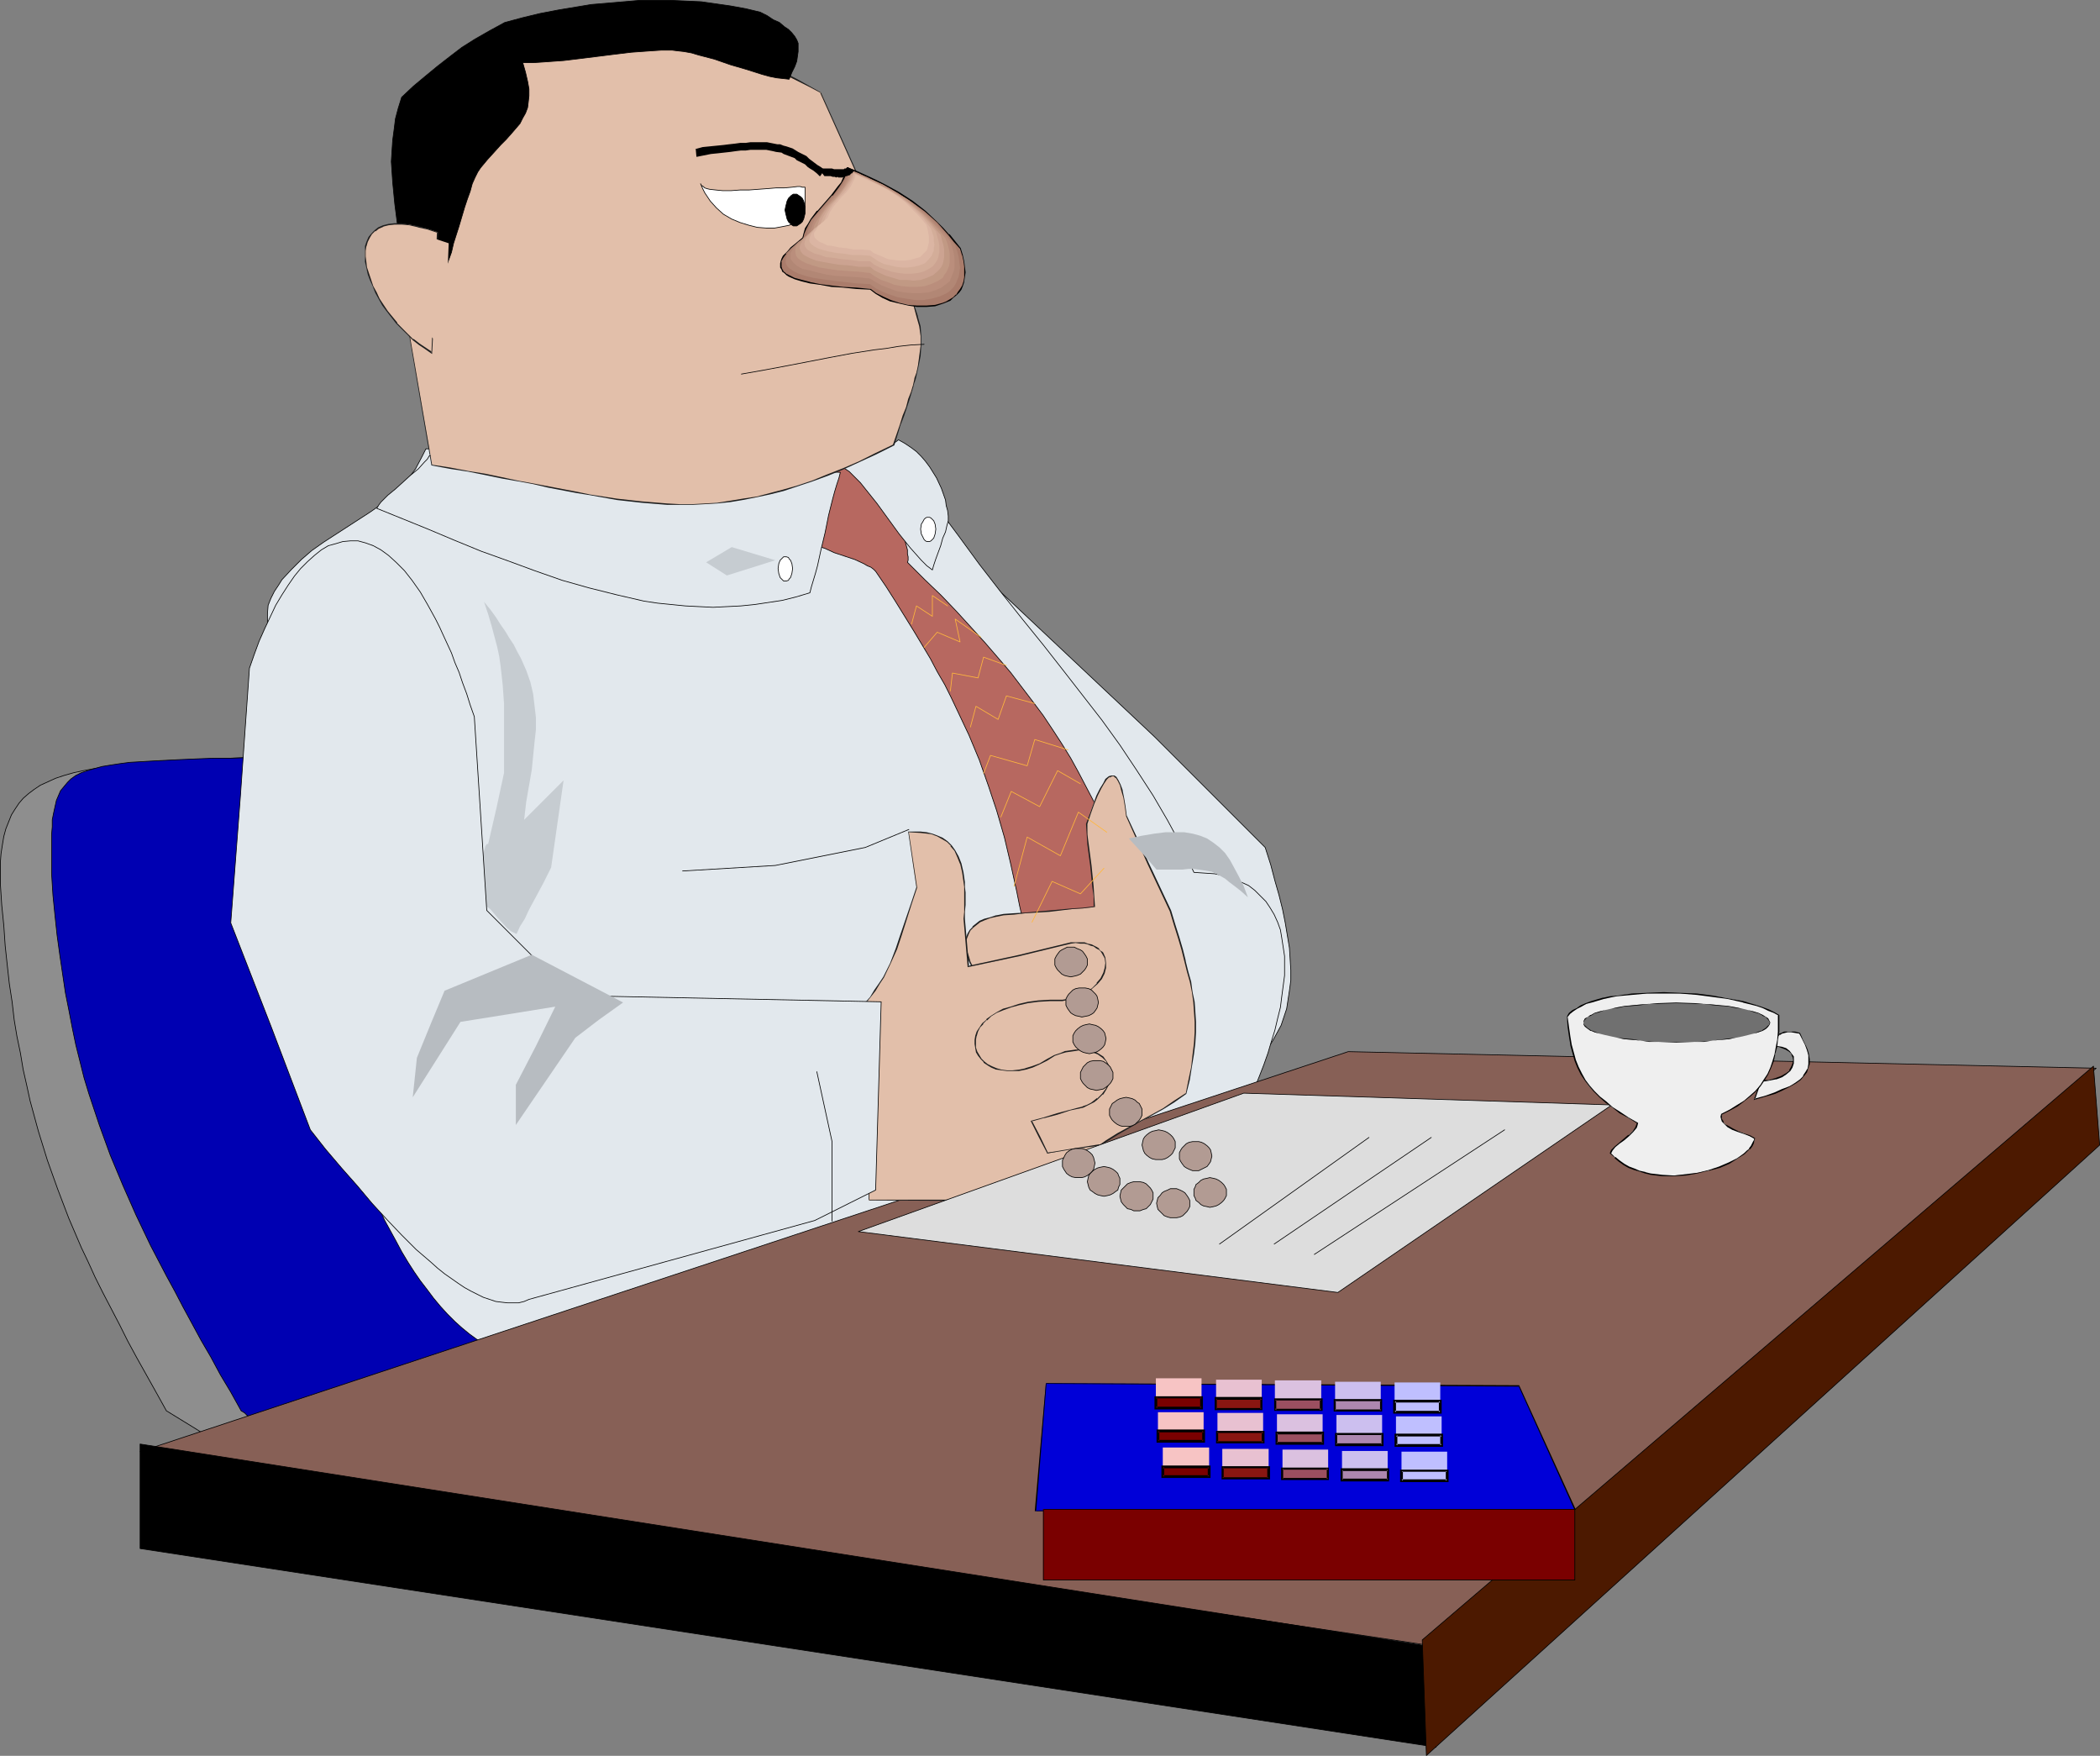 <?xml version="1.0" encoding="UTF-8" standalone="no"?>
<svg
   version="1.0"
   width="129.766mm"
   height="108.474mm"
   id="svg122"
   sodipodi:docname="Man at Desk 10.wmf"
   xmlns:inkscape="http://www.inkscape.org/namespaces/inkscape"
   xmlns:sodipodi="http://sodipodi.sourceforge.net/DTD/sodipodi-0.dtd"
   xmlns="http://www.w3.org/2000/svg"
   xmlns:svg="http://www.w3.org/2000/svg">
  <rect width="100%" height="100%" fill="#808080" stroke="none"/>
  <sodipodi:namedview
     id="namedview122"
     pagecolor="#ffffff"
     bordercolor="#000000"
     borderopacity="0.25"
     inkscape:showpageshadow="2"
     inkscape:pageopacity="0.0"
     inkscape:pagecheckerboard="0"
     inkscape:deskcolor="#d1d1d1"
     inkscape:document-units="mm" />
  <defs
     id="defs1">
    <pattern
       id="WMFhbasepattern"
       patternUnits="userSpaceOnUse"
       width="6"
       height="6"
       x="0"
       y="0" />
  </defs>
  <path
     style="fill:#8e8e8e;fill-opacity:1;fill-rule:evenodd;stroke:#000000;stroke-width:0.162px;stroke-linecap:round;stroke-linejoin:round;stroke-miterlimit:4;stroke-dasharray:none;stroke-opacity:1"
     d="m 68.599,176.71 -5.171,0.162 h -4.848 l -4.686,0.162 -4.525,0.162 -4.202,0.162 -3.878,0.162 -3.717,0.162 -3.555,0.323 -3.394,0.323 -3.07,0.323 -2.909,0.323 -2.586,0.485 -2.586,0.485 -2.262,0.485 -2.262,0.646 -1.939,0.646 -1.778,0.808 -1.778,0.808 -1.454,0.97 -1.293,0.97 -1.293,1.131 -0.97,1.131 -0.97,1.454 -0.808,1.293 -0.646,1.616 -0.646,1.616 -0.485,1.778 -0.323,1.939 -0.323,2.101 -0.162,2.101 v 2.262 2.586 l 0.323,5.01 0.485,4.848 0.323,4.686 0.485,4.525 0.485,4.363 0.646,4.202 0.485,4.202 0.646,3.878 0.808,3.878 0.646,3.878 0.808,3.555 0.808,3.717 1.939,7.11 2.101,6.787 2.424,6.787 2.586,6.787 2.909,6.787 1.616,3.394 1.616,3.555 1.778,3.555 1.939,3.717 1.939,3.717 1.939,3.878 2.101,3.878 2.262,4.04 2.262,4.04 2.424,4.363 7.11,4.363 6.787,4.363 13.898,8.888 97.283,-32.482 -19.877,-66.095 -19.877,-66.256 -27.795,-2.747 z"
     id="path1" />
  <path
     style="fill:#0000b2;fill-opacity:1;fill-rule:evenodd;stroke:#000000;stroke-width:0.162px;stroke-linecap:round;stroke-linejoin:round;stroke-miterlimit:4;stroke-dasharray:none;stroke-opacity:1"
     d="m 68.599,176.71 -5.171,0.162 h -4.848 l -4.363,0.162 h -4.202 l -4.04,0.162 -3.717,0.162 -3.232,0.162 -3.232,0.162 -2.747,0.162 -2.747,0.162 -2.424,0.323 -2.101,0.323 -1.939,0.323 -1.778,0.485 -1.616,0.485 -1.454,0.485 -1.293,0.646 -1.131,0.808 -0.808,0.808 -0.808,0.97 -0.808,0.97 -0.485,1.131 -0.485,1.131 -0.323,1.454 -0.323,1.454 -0.323,1.616 v 1.616 l -0.162,1.939 v 1.939 6.949 l 0.323,5.171 0.485,4.848 0.485,4.525 0.646,4.686 0.646,4.363 0.646,4.363 0.808,4.04 0.808,4.202 0.808,3.878 1.939,7.757 1.131,3.717 2.424,7.272 2.586,7.11 2.909,6.949 3.07,6.949 3.394,7.11 3.717,7.11 1.939,3.555 1.939,3.717 2.101,3.878 2.101,3.878 2.262,3.878 2.262,4.202 2.424,4.04 2.424,4.363 0.808,0.485 0.646,0.646 1.293,1.131 0.808,0.97 0.646,1.131 0.485,1.131 0.323,1.131 0.162,2.101 0.323,2.262 0.323,1.131 0.323,1.131 0.646,0.97 0.97,1.293 1.131,0.97 1.454,1.131 97.283,-32.482 -19.877,-66.095 -19.877,-66.256 -27.795,-2.747 z"
     id="path2" />
  <path
     style="fill:#e2e8ed;fill-opacity:1;fill-rule:evenodd;stroke:#000000;stroke-width:0.162px;stroke-linecap:round;stroke-linejoin:round;stroke-miterlimit:4;stroke-dasharray:none;stroke-opacity:1"
     d="m 223.25,128.392 46.379,43.632 25.856,25.856 1.293,4.04 0.97,3.717 0.97,3.394 0.808,3.232 0.646,3.232 0.485,2.909 0.485,2.909 0.162,2.586 0.162,2.586 v 2.424 l -0.323,2.424 -0.323,2.101 -0.323,2.101 -0.646,1.939 -0.646,1.939 -0.97,1.778 -0.97,1.778 -1.131,1.778 -1.293,1.616 -1.293,1.616 -1.616,1.616 -1.778,1.454 -1.778,1.616 -1.939,1.454 -2.101,1.616 -2.262,1.616 -2.424,1.454 -2.424,1.616 -2.586,1.616 -2.909,1.778 -2.747,1.778 -3.07,1.778 -12.12,-66.741 z"
     id="path3" />
  <path
     style="fill:#e2e8ed;fill-opacity:1;fill-rule:evenodd;stroke:#000000;stroke-width:0.162px;stroke-linecap:round;stroke-linejoin:round;stroke-miterlimit:4;stroke-dasharray:none;stroke-opacity:1"
     d="m 208.706,103.505 5.01,7.434 5.01,7.272 5.171,6.949 4.848,6.626 5.01,6.464 5.01,6.302 4.848,5.979 4.686,5.979 4.525,5.818 4.525,5.818 4.202,5.818 3.878,5.818 3.878,5.979 3.394,5.818 3.232,5.979 1.454,3.07 1.454,3.07 2.424,0.162 2.424,0.162 2.262,0.485 2.101,0.646 1.778,0.808 1.778,0.808 1.454,1.131 1.293,1.293 1.293,1.293 0.97,1.454 0.97,1.616 0.808,1.778 0.646,1.778 0.323,1.939 0.323,2.101 0.323,2.101 v 2.262 2.262 l -0.323,2.424 -0.323,2.424 -0.323,2.586 -0.646,2.586 -0.646,2.747 -0.808,2.586 -0.808,2.747 -0.97,2.747 -1.131,2.909 -1.131,2.747 -2.747,5.818 -2.909,5.656 -10.181,2.586 -10.342,2.909 -10.666,2.909 -10.666,3.232 -10.827,3.232 -10.989,3.394 -22.139,6.949 -21.978,6.787 -10.989,3.394 -10.989,3.232 -10.827,2.909 -10.666,2.909 -10.504,2.586 -10.342,2.262 -1.778,-0.97 -1.939,-1.293 -1.778,-1.293 -1.778,-1.454 -1.616,-1.454 -1.778,-1.778 -1.616,-1.778 -1.616,-1.939 -1.454,-1.939 -1.616,-2.101 -1.454,-2.101 -1.454,-2.262 -1.454,-2.424 -1.293,-2.424 -2.747,-5.01 -2.424,-5.494 -2.424,-5.656 -2.262,-5.818 -2.101,-6.141 -1.939,-6.302 -1.939,-6.302 -1.616,-6.626 -1.778,-6.626 -1.454,-6.626 -1.293,-6.787 -1.293,-6.626 -1.131,-6.626 -0.97,-6.626 -0.97,-6.626 -0.808,-6.464 -0.646,-6.302 -0.646,-6.141 -0.485,-5.979 -0.485,-5.656 -0.323,-5.494 -0.162,-5.171 -0.162,-4.848 v -6.626 l 0.162,-1.939 0.646,-1.616 0.808,-1.616 0.97,-1.454 0.808,-1.293 2.262,-2.424 2.262,-2.262 2.424,-2.101 2.747,-1.939 5.494,-3.555 5.494,-3.555 2.747,-1.939 2.424,-2.101 2.262,-2.262 2.101,-2.424 0.97,-1.293 1.616,-3.07 0.808,-1.616 z"
     id="path4" />
  <path
     style="fill:#b76860;fill-opacity:1;fill-rule:evenodd;stroke:#000000;stroke-width:0.162px;stroke-linecap:round;stroke-linejoin:round;stroke-miterlimit:4;stroke-dasharray:none;stroke-opacity:1"
     d="m 189.961,126.291 0.485,0.485 0.646,0.323 0.646,0.646 0.97,0.323 2.101,0.97 2.424,0.808 2.424,0.808 2.101,0.97 0.808,0.485 0.808,0.323 0.646,0.485 0.485,0.485 2.424,3.555 2.262,3.555 2.101,3.394 2.101,3.394 1.939,3.232 1.939,3.232 1.616,3.07 1.778,3.07 1.454,2.909 1.454,3.07 2.747,5.818 2.424,5.818 2.101,5.979 1.939,5.818 1.778,6.141 1.454,6.141 1.454,6.626 0.646,3.232 0.808,3.555 0.646,3.555 0.485,3.717 0.646,3.717 0.646,3.878 0.646,4.202 0.646,4.04 2.909,15.675 19.715,8.403 10.181,-8.403 -1.293,-5.333 -1.131,-5.171 -1.131,-4.848 -1.131,-4.686 -1.131,-4.525 -1.131,-4.525 -1.131,-4.202 -1.131,-4.202 -1.293,-4.04 -1.131,-3.878 -1.293,-3.717 -2.586,-7.272 -1.454,-3.555 -1.454,-3.394 -1.616,-3.394 -1.778,-3.394 -1.778,-3.394 -1.778,-3.232 -2.101,-3.394 -2.101,-3.232 -2.262,-3.394 -2.424,-3.232 -2.586,-3.394 -2.586,-3.394 -2.909,-3.394 -3.07,-3.555 -3.232,-3.555 -3.394,-3.717 -3.555,-3.717 -3.878,-3.717 -4.04,-4.04 0.162,-0.485 v -0.808 l -0.162,-0.646 v -0.97 l -0.485,-1.778 -0.485,-2.101 -0.485,-1.939 -0.323,-1.939 -0.162,-0.808 v -0.97 -0.646 -0.485 l -14.059,-10.019 -0.323,0.808 -0.323,1.131 -0.323,0.97 -0.485,1.293 -0.646,2.424 -0.97,2.747 -0.808,2.586 -0.808,2.424 -0.323,1.131 -0.485,1.131 -0.323,0.97 z"
     id="path5" />
  <path
     style="fill:#e2e8ed;fill-opacity:1;fill-rule:evenodd;stroke:#000000;stroke-width:0.162px;stroke-linecap:round;stroke-linejoin:round;stroke-miterlimit:4;stroke-dasharray:none;stroke-opacity:1"
     d="m 196.263,110.292 -0.323,1.293 -0.485,1.454 -0.485,1.616 -0.485,1.778 -0.97,3.878 -0.808,4.04 -0.97,4.04 -0.808,3.717 -0.485,1.778 -0.485,1.616 -0.485,1.616 -0.323,1.293 -3.232,0.97 -3.232,0.808 -3.232,0.485 -3.232,0.485 -3.232,0.323 -3.232,0.162 -3.232,0.162 -3.232,-0.162 -3.232,-0.162 -3.232,-0.323 -3.232,-0.323 -3.232,-0.485 -6.302,-1.454 -6.464,-1.616 -6.302,-1.778 -6.464,-2.262 -6.141,-2.262 -6.302,-2.262 -6.302,-2.586 -6.141,-2.586 -5.979,-2.424 -5.979,-2.424 0.485,-0.808 0.485,-0.646 1.616,-1.616 1.778,-1.454 1.778,-1.616 1.778,-1.616 1.778,-1.454 1.454,-1.616 0.646,-0.646 0.485,-0.808 11.797,0.485 11.958,0.323 24.24,1.131 24.24,0.97 11.958,0.485 z"
     id="path6" />
  <path
     style="fill:#e2e8ed;fill-opacity:1;fill-rule:evenodd;stroke:#000000;stroke-width:0.162px;stroke-linecap:round;stroke-linejoin:round;stroke-miterlimit:4;stroke-dasharray:none;stroke-opacity:1"
     d="m 196.909,109.161 1.454,0.97 1.293,1.293 1.293,1.293 1.293,1.616 2.586,3.232 5.171,7.11 2.586,3.232 1.293,1.454 1.293,1.454 1.293,1.293 1.293,0.97 0.323,-1.131 0.485,-1.454 1.131,-3.07 0.485,-1.778 0.646,-1.454 0.323,-1.454 0.323,-1.131 v -1.131 l -0.162,-1.293 -0.323,-1.131 -0.162,-1.293 -0.97,-2.747 -1.131,-2.424 -0.808,-1.293 -0.808,-1.293 -0.97,-1.293 -0.97,-1.131 -1.131,-1.131 -1.293,-0.97 -1.454,-0.97 -1.454,-0.808 -1.293,0.97 -1.616,0.808 -3.555,1.454 -3.394,1.293 -1.616,0.97 z"
     id="path7" />
  <path
     style="fill:#e2bfaa;fill-opacity:1;fill-rule:evenodd;stroke:none"
     d="m 191.738,21.574 6.949,15.837 7.11,15.998 1.131,2.262 0.97,2.262 0.97,2.101 0.808,1.939 0.808,1.778 0.808,1.778 0.646,1.616 0.485,1.454 0.646,1.454 0.323,1.293 0.808,2.586 0.646,2.262 0.162,2.262 v 2.262 l -0.162,2.424 -0.485,2.424 -0.323,1.454 -0.323,1.454 -0.323,1.454 -0.485,1.616 -0.646,1.778 -0.646,1.778 -0.646,2.101 -0.646,2.101 -0.808,2.101 -0.808,2.424 -4.202,2.101 -3.878,1.939 -3.717,1.616 -3.717,1.454 -3.394,1.293 -3.555,1.131 -3.232,1.131 -3.232,0.808 -3.07,0.808 -3.232,0.485 -2.909,0.485 -3.07,0.323 -2.909,0.323 h -2.909 -2.909 -2.909 l -5.979,-0.485 -5.818,-0.646 -6.302,-1.131 -3.07,-0.485 -3.394,-0.646 -3.394,-0.646 -3.394,-0.646 -3.555,-0.808 -3.717,-0.646 -3.878,-0.808 -4.04,-0.808 -4.202,-0.646 -4.202,-0.808 -5.818,-32.805 2.909,-15.352 2.909,-15.19 -0.323,-3.07 0.162,-3.07 0.162,-3.07 0.323,-2.909 0.646,-2.747 0.808,-2.747 0.97,-2.747 1.131,-2.424 1.293,-2.424 1.616,-2.262 1.778,-2.101 1.939,-1.939 2.101,-1.778 2.424,-1.778 2.424,-1.293 2.747,-1.293 3.07,-0.97 3.07,-0.97 3.232,-0.646 3.555,-0.323 3.717,-0.162 3.878,0.162 4.202,0.323 4.202,0.646 4.525,0.97 4.686,1.131 2.424,0.808 5.01,1.616 2.586,0.97 2.586,0.97 2.747,1.131 2.747,1.293 2.747,1.293 2.909,1.293 2.747,1.454 2.909,1.454 z"
     id="path8" />
  <path
     style="fill:#1e1e1e;fill-opacity:1;fill-rule:evenodd;stroke:none"
     d="m 191.738,21.735 h -0.162 l 7.11,15.837 7.11,15.837 0.97,2.424 0.97,2.101 0.97,2.101 0.808,1.939 0.808,1.939 0.808,1.616 0.646,1.616 0.485,1.454 0.646,1.454 0.485,1.454 0.646,2.424 v 0 l 0.646,2.262 0.323,2.262 v 2.262 l -0.323,2.424 -0.323,2.424 -0.323,1.454 v 0 l -0.485,1.293 v 0.162 l -0.323,1.454 v 0 l -0.485,1.616 -0.646,1.616 -0.485,1.939 -0.808,1.939 -0.646,2.101 -1.616,4.686 v 0 l -4.04,1.939 -3.878,1.939 -3.717,1.616 -3.717,1.454 -3.555,1.454 -3.394,1.131 -3.394,0.97 -3.07,0.808 v 0 l -3.07,0.808 -3.232,0.485 -2.909,0.485 -3.07,0.485 -2.909,0.162 -2.909,0.162 h -2.909 l -2.909,-0.162 -5.979,-0.485 -5.818,-0.646 -6.302,-0.97 -3.07,-0.646 -3.394,-0.646 -3.394,-0.646 -3.394,-0.646 -3.555,-0.646 -3.717,-0.808 -3.878,-0.808 -4.04,-0.646 -4.202,-0.808 -4.202,-0.646 v 0 l -5.656,-32.805 2.909,-15.352 2.747,-15.19 -0.162,-3.07 0.162,-3.07 0.162,-3.07 0.323,-2.909 0.646,-2.747 v 0 l 0.808,-2.747 0.97,-2.586 1.131,-2.586 1.293,-2.424 1.616,-2.101 1.778,-2.101 h -0.162 l 2.101,-2.101 v 0.162 l 2.101,-1.778 2.262,-1.778 2.586,-1.293 2.747,-1.293 2.909,-1.131 3.07,-0.808 v 0 l 3.232,-0.646 3.555,-0.323 3.717,-0.162 3.878,0.162 4.202,0.323 4.202,0.646 4.525,0.97 4.686,1.131 v 0 l 2.424,0.808 5.01,1.616 2.586,0.97 2.586,0.97 2.586,1.131 2.747,1.131 2.747,1.293 2.909,1.454 2.909,1.454 2.909,1.454 3.07,1.616 v -0.162 l -2.909,-1.616 -2.909,-1.616 -2.909,-1.454 -2.909,-1.293 -2.747,-1.293 -2.747,-1.293 -2.586,-0.97 -2.747,-1.131 -2.424,-0.97 -5.01,-1.616 -2.424,-0.646 h -0.162 l -4.686,-1.293 -4.525,-0.808 -4.202,-0.646 -4.202,-0.485 -3.878,-0.162 -3.717,0.162 -3.555,0.485 -3.232,0.646 h -0.162 l -3.07,0.808 -2.909,0.97 -2.747,1.293 -2.424,1.454 -2.424,1.616 -2.101,1.778 v 0 l -1.939,2.101 h -0.162 l -1.778,2.101 -1.454,2.262 -1.454,2.262 -1.131,2.586 -0.97,2.586 -0.808,2.747 v 0.162 l -0.485,2.747 -0.485,2.909 -0.162,3.07 v 3.07 l 0.162,3.07 -2.909,15.19 -2.747,15.352 5.656,32.966 4.363,0.808 4.202,0.646 4.04,0.808 3.878,0.808 3.717,0.646 3.555,0.646 3.394,0.808 3.394,0.646 3.394,0.646 3.07,0.485 6.302,1.131 5.818,0.646 5.979,0.485 h 2.909 2.909 l 2.909,-0.162 2.909,-0.162 3.07,-0.323 2.909,-0.485 3.232,-0.646 3.07,-0.646 v 0 l 3.232,-0.808 3.394,-1.131 3.394,-1.131 3.555,-1.293 3.555,-1.454 3.878,-1.778 3.878,-1.778 4.202,-2.101 1.454,-4.686 0.808,-2.101 0.646,-1.939 0.646,-1.939 0.485,-1.616 0.485,-1.616 v -0.162 l 0.485,-1.454 v 0 l 0.323,-1.454 v 0 l 0.323,-1.454 0.485,-2.424 0.162,-2.424 v -2.262 l -0.162,-2.262 -0.646,-2.262 v -0.162 l -0.808,-2.424 -0.485,-1.454 -0.485,-1.293 -0.646,-1.616 -0.646,-1.616 -0.646,-1.616 -0.808,-1.778 -0.97,-1.939 -0.808,-2.101 -1.131,-2.262 -0.97,-2.424 -7.11,-15.837 -7.11,-15.837 z"
     id="path9" />
  <path
     style="fill:#aa7c6b;fill-opacity:1;fill-rule:evenodd;stroke:none"
     d="m 197.879,39.188 2.262,0.97 2.262,0.97 2.101,0.97 1.939,0.97 1.778,0.97 1.778,0.97 3.07,2.101 3.07,2.262 2.747,2.424 1.293,1.454 1.454,1.454 1.293,1.616 1.293,1.778 0.646,1.454 0.162,1.454 0.323,1.293 v 1.293 1.131 l -0.323,0.97 -0.162,0.97 -0.485,0.808 -0.485,0.808 -0.646,0.646 -0.646,0.646 -0.646,0.485 -0.808,0.485 -0.97,0.323 -1.778,0.485 -2.101,0.162 h -2.101 l -2.101,-0.323 -2.101,-0.323 -1.939,-0.646 -1.939,-0.808 -1.616,-0.808 -1.293,-1.131 -3.232,-0.162 -3.07,-0.162 -2.747,-0.323 -2.586,-0.323 -2.424,-0.485 -1.939,-0.485 -1.616,-0.485 -1.293,-0.646 -0.646,-0.323 -0.485,-0.323 -0.323,-0.485 -0.323,-0.485 -0.162,-0.323 V 61.974 61.489 l 0.162,-0.485 0.162,-0.646 0.323,-0.485 0.485,-0.646 0.485,-0.646 0.808,-0.646 0.808,-0.646 0.808,-0.808 0.97,-0.808 0.323,-1.131 0.485,-1.131 0.646,-1.131 0.646,-0.97 1.454,-1.939 3.394,-3.717 1.454,-1.939 0.808,-1.131 0.485,-0.97 0.485,-1.131 z"
     id="path10" />
  <path
     style="fill:#000000;fill-opacity:1;fill-rule:evenodd;stroke:none"
     d="m 198.041,39.35 h -0.162 l 2.262,0.97 2.101,0.97 2.101,0.97 1.939,0.97 1.778,0.97 1.778,0.97 3.232,2.101 2.909,2.101 v 0 l 2.909,2.586 1.293,1.454 1.293,1.454 v 0 l 1.293,1.616 1.454,1.616 0.485,1.616 v -0.162 l 0.323,1.454 0.162,1.293 v 1.293 1.131 l -0.162,0.97 v 0 l -0.323,0.97 -0.485,0.808 -0.485,0.646 -0.485,0.808 v -0.162 l -0.646,0.646 -0.808,0.485 -0.808,0.485 -0.808,0.323 -1.778,0.485 v 0 l -2.101,0.162 h -2.101 l -2.101,-0.162 -2.101,-0.485 v 0 l -1.939,-0.646 -1.778,-0.808 -1.616,-0.808 -1.293,-0.97 -3.394,-0.323 -3.07,-0.162 -2.747,-0.323 -2.586,-0.323 -2.424,-0.485 h 0.162 l -1.939,-0.485 -1.778,-0.485 -1.293,-0.646 -0.646,-0.323 -0.323,-0.323 v 0 l -0.485,-0.323 h 0.162 l -0.323,-0.485 -0.162,-0.485 v 0.162 -0.485 -0.485 -0.485 0 l 0.323,-0.646 0.323,-0.485 0.485,-0.646 h -0.162 l 0.646,-0.646 0.646,-0.646 v 0 l 0.808,-0.646 0.808,-0.646 1.131,-0.808 0.323,-1.293 0.485,-1.131 0.485,-0.97 0.646,-1.131 1.616,-1.939 v 0 l 3.232,-3.717 h 0.162 l 1.454,-1.939 0.646,-0.97 0.646,-1.131 0.485,-1.131 0.323,-1.131 -0.162,-0.323 -0.485,1.293 -0.485,1.131 -0.485,1.131 -0.808,0.97 -1.454,1.939 v 0 l -3.232,3.717 h -0.162 l -1.454,1.939 -0.646,1.131 -0.646,0.97 -0.323,1.131 -0.323,1.293 v -0.162 l -0.97,0.808 -0.97,0.808 -0.808,0.646 v 0 l -0.646,0.808 -0.646,0.646 v 0 l -0.485,0.485 -0.323,0.646 -0.162,0.485 -0.162,0.646 v 0.485 0.485 l 0.323,0.485 0.162,0.485 0.485,0.323 v 0 l 0.485,0.485 0.485,0.323 1.454,0.646 1.616,0.485 1.939,0.485 v 0 l 2.424,0.323 2.586,0.485 2.747,0.162 3.07,0.323 3.232,0.162 v 0 l 1.293,0.97 1.616,0.97 1.778,0.808 2.101,0.485 v 0 l 2.101,0.485 2.101,0.323 h 2.101 l 2.101,-0.162 1.939,-0.646 0.808,-0.323 0.808,-0.323 0.646,-0.646 0.808,-0.646 0.646,-0.646 0.485,-0.646 0.323,-0.808 0.323,-0.97 V 65.691 l 0.162,-0.97 0.162,-1.131 -0.162,-1.293 -0.162,-1.293 -0.323,-1.454 v 0 l -0.485,-1.616 -1.293,-1.616 -1.293,-1.616 h -0.162 l -1.293,-1.454 -1.454,-1.454 -2.747,-2.586 v 0 l -2.909,-2.262 -3.232,-2.101 -1.778,-0.97 -1.778,-0.97 -1.939,-0.97 -2.101,-0.97 -2.101,-0.97 -2.424,-0.97 z"
     id="path11" />
  <path
     style="fill:#b28775;fill-opacity:1;fill-rule:evenodd;stroke:none"
     d="m 198.041,39.511 2.262,0.97 2.101,0.808 1.939,0.97 1.778,0.808 1.778,0.97 1.616,0.97 3.07,1.939 2.747,2.101 2.747,2.424 1.131,1.293 1.293,1.293 1.293,1.616 1.293,1.616 0.485,1.454 0.323,1.293 0.162,1.293 0.162,1.131 -0.162,1.131 -0.162,0.97 -0.323,0.808 -0.323,0.808 -0.485,0.808 -0.485,0.485 -0.646,0.646 -0.808,0.485 -1.454,0.646 -1.778,0.485 -1.939,0.323 h -1.939 l -2.101,-0.323 -1.939,-0.323 -1.939,-0.646 -1.616,-0.646 -1.616,-0.808 -1.293,-0.97 -3.07,-0.162 -2.909,-0.323 -2.747,-0.323 -2.424,-0.323 -2.101,-0.323 -1.939,-0.485 -1.454,-0.485 -1.293,-0.646 -0.97,-0.646 -0.323,-0.323 -0.323,-0.485 -0.162,-0.485 v -0.323 -0.485 l 0.162,-0.485 0.162,-0.485 0.323,-0.646 0.485,-0.485 0.485,-0.646 0.646,-0.646 0.646,-0.646 0.97,-0.646 0.97,-0.808 0.323,-1.131 0.323,-1.131 0.485,-0.97 0.646,-0.97 1.454,-1.778 3.232,-3.555 1.454,-1.778 0.646,-0.97 0.485,-0.97 0.485,-1.131 z"
     id="path12" />
  <path
     style="fill:#ba8e7c;fill-opacity:1;fill-rule:evenodd;stroke:none"
     d="m 198.364,39.673 2.262,0.808 1.778,0.97 1.939,0.808 1.778,0.808 3.07,1.778 2.909,1.778 2.586,2.101 2.424,2.262 2.424,2.586 1.293,1.293 1.131,1.616 0.485,1.454 0.323,1.293 0.162,1.131 v 0.97 1.131 l -0.162,0.808 -0.323,0.808 -0.323,0.808 -0.323,0.808 -0.646,0.485 -0.646,0.485 -0.646,0.485 -1.454,0.646 -1.616,0.485 -1.778,0.162 h -1.939 l -1.939,-0.162 -1.778,-0.323 -1.778,-0.646 -1.616,-0.646 -1.454,-0.808 -1.293,-0.808 -2.909,-0.323 -2.747,-0.162 -2.586,-0.162 -2.101,-0.323 -2.101,-0.485 -1.778,-0.485 -1.616,-0.323 -1.131,-0.646 -0.808,-0.646 -0.646,-0.808 -0.162,-0.323 v -0.323 -0.485 -0.485 l 0.323,-0.485 0.323,-0.485 0.323,-0.485 0.485,-0.646 0.646,-0.485 0.646,-0.646 0.808,-0.646 0.97,-0.808 0.323,-0.97 0.323,-1.131 0.485,-0.97 0.646,-0.97 1.293,-1.616 1.616,-1.616 1.454,-1.778 1.293,-1.616 0.646,-0.97 0.485,-0.97 0.323,-0.97 z"
     id="path13" />
  <path
     style="fill:#c19984;fill-opacity:1;fill-rule:evenodd;stroke:none"
     d="m 198.687,39.996 1.939,0.808 1.778,0.808 1.778,0.646 1.616,0.97 3.07,1.616 2.747,1.616 2.424,1.939 2.262,2.101 2.262,2.424 1.131,1.293 1.131,1.454 0.485,1.293 0.323,1.293 0.162,0.97 v 1.131 0.97 l -0.162,0.808 -0.323,0.808 -0.323,0.646 -0.485,0.646 -0.323,0.646 -1.293,0.808 -1.454,0.646 -1.454,0.485 -1.778,0.162 h -1.616 l -1.939,-0.162 -1.778,-0.323 -1.616,-0.646 -1.454,-0.485 -1.454,-0.808 -1.131,-0.808 -2.747,-0.323 -2.586,-0.162 -2.262,-0.162 -2.262,-0.323 -1.939,-0.323 -1.616,-0.485 -1.454,-0.485 -0.97,-0.485 -0.97,-0.646 -0.485,-0.646 -0.162,-0.808 v -0.808 l 0.162,-0.485 0.323,-0.485 0.485,-0.485 0.323,-0.485 0.646,-0.646 0.646,-0.485 0.808,-0.646 0.808,-0.646 0.162,-0.97 0.485,-0.97 1.131,-1.778 1.131,-1.616 2.909,-3.07 1.293,-1.616 0.97,-1.778 0.323,-0.97 z"
     id="path14" />
  <path
     style="fill:#cca391;fill-opacity:1;fill-rule:evenodd;stroke:none"
     d="m 199.01,40.158 1.939,0.808 1.616,0.808 3.07,1.454 2.747,1.454 2.586,1.616 2.262,1.778 2.262,1.939 2.101,2.262 0.97,1.293 1.131,1.293 0.323,1.293 0.323,1.131 0.162,0.97 v 1.778 l -0.162,0.97 -0.162,0.646 -0.323,0.646 -0.485,0.646 -0.485,0.485 -0.97,0.808 -1.454,0.646 -1.454,0.485 -1.616,0.162 -1.454,-0.162 h -1.778 l -1.616,-0.485 -1.616,-0.485 -1.454,-0.646 -1.293,-0.646 -0.97,-0.808 h -2.586 l -2.424,-0.323 -2.262,-0.162 -1.939,-0.323 -1.778,-0.323 -1.616,-0.323 -1.293,-0.485 -0.97,-0.485 -0.808,-0.485 -0.485,-0.646 -0.323,-0.808 0.162,-0.808 0.485,-0.808 0.323,-0.485 0.485,-0.485 0.485,-0.485 0.646,-0.646 0.646,-0.485 0.808,-0.646 0.323,-0.97 0.323,-0.97 0.97,-1.616 1.131,-1.454 1.454,-1.454 1.293,-1.454 1.131,-1.616 0.97,-1.454 0.323,-0.97 z"
     id="path15" />
  <path
     style="fill:#d3ad99;fill-opacity:1;fill-rule:evenodd;stroke:none"
     d="m 199.333,40.319 1.616,0.808 1.616,0.646 2.909,1.454 2.586,1.293 2.424,1.616 2.101,1.616 2.101,1.778 1.939,2.101 1.939,2.424 0.323,1.131 0.323,1.131 0.162,0.97 v 0.808 0.808 l -0.162,0.808 -0.162,0.646 -0.323,0.646 -0.808,1.131 -0.97,0.646 -1.293,0.646 -1.293,0.323 -1.454,0.162 h -1.616 l -1.454,-0.162 -1.616,-0.323 -1.454,-0.485 -1.293,-0.485 -1.293,-0.646 -0.97,-0.808 h -2.424 l -2.262,-0.323 -1.939,-0.162 -1.939,-0.323 -1.778,-0.162 -1.293,-0.485 -1.293,-0.323 -0.97,-0.485 -0.808,-0.485 -0.485,-0.646 -0.162,-0.646 0.162,-0.808 0.323,-0.646 0.808,-0.97 0.97,-1.131 0.646,-0.485 0.808,-0.485 0.323,-0.97 0.323,-0.808 0.97,-1.616 0.97,-1.293 2.424,-2.747 1.131,-1.454 0.97,-1.454 0.323,-0.808 z"
     id="path16" />
  <path
     style="fill:#dbb5a3;fill-opacity:1;fill-rule:evenodd;stroke:none"
     d="m 199.495,40.481 1.616,0.646 1.454,0.646 2.747,1.454 2.262,1.293 2.262,1.293 2.101,1.616 1.778,1.616 1.939,1.939 1.778,2.424 0.323,0.97 0.323,0.97 v 0.97 l 0.162,0.808 -0.162,0.808 v 0.646 l -0.323,0.646 -0.162,0.485 -0.808,0.97 -0.808,0.808 -1.293,0.485 -1.293,0.323 -1.293,0.162 h -1.454 l -1.454,-0.162 -1.293,-0.323 -1.454,-0.323 -1.293,-0.646 -0.97,-0.646 -0.97,-0.646 -2.262,-0.162 h -1.939 l -1.939,-0.323 -1.778,-0.162 -1.616,-0.323 -1.293,-0.323 -1.131,-0.323 -0.97,-0.485 -0.646,-0.485 -0.485,-0.485 -0.162,-0.646 0.162,-0.646 0.323,-0.808 0.646,-0.808 0.97,-0.97 1.293,-0.97 0.323,-0.808 0.323,-0.808 0.808,-1.454 0.97,-1.293 1.131,-1.293 1.293,-1.293 0.97,-1.293 0.808,-1.454 0.323,-0.646 z"
     id="path17" />
  <path
     style="fill:#e2bfaa;fill-opacity:1;fill-rule:evenodd;stroke:none"
     d="m 199.818,40.804 2.909,1.293 2.424,1.131 2.262,1.131 1.939,1.293 1.939,1.454 1.616,1.616 1.778,1.778 1.616,1.939 0.323,0.97 0.162,0.97 0.162,0.808 v 1.454 l -0.162,0.646 -0.323,1.131 -0.808,0.808 -0.808,0.808 -1.131,0.323 -1.131,0.323 -1.293,0.162 h -1.293 l -1.293,-0.162 -1.293,-0.162 -1.131,-0.485 -1.131,-0.485 -1.131,-0.485 -0.808,-0.646 -2.101,-0.162 h -1.778 l -1.778,-0.323 -1.616,-0.162 -1.454,-0.323 -1.293,-0.162 -0.97,-0.485 -0.808,-0.323 -0.646,-0.485 -0.485,-0.485 -0.162,-0.485 v -0.646 l 0.485,-0.646 0.485,-0.97 0.97,-0.808 1.131,-0.97 0.323,-0.646 0.323,-0.808 0.808,-1.293 0.97,-1.131 0.97,-1.131 1.131,-1.131 0.97,-1.293 0.646,-1.293 0.323,-0.646 z"
     id="path18" />
  <path
     style="fill:none;stroke:#000000;stroke-width:0.162px;stroke-linecap:round;stroke-linejoin:round;stroke-miterlimit:4;stroke-dasharray:none;stroke-opacity:1"
     d="m 173.154,87.345 5.494,-0.97 5.171,-0.97 5.01,-0.97 5.01,-0.97 5.171,-0.97 5.171,-0.808 2.747,-0.323 2.909,-0.485 2.909,-0.323 3.07,-0.162"
     id="path19" />
  <path
     style="fill:#000000;fill-opacity:1;fill-rule:evenodd;stroke:#000000;stroke-width:0.162px;stroke-linecap:round;stroke-linejoin:round;stroke-miterlimit:4;stroke-dasharray:none;stroke-opacity:1"
     d="m 112.231,39.188 -0.646,0.97 -0.646,1.293 -0.646,1.454 -0.485,1.778 -0.646,1.778 -0.646,1.939 -1.293,4.363 -1.293,4.04 -0.485,2.101 -0.646,1.778 -0.646,1.778 -0.646,1.454 -0.646,1.293 -0.646,0.97 -1.131,-0.162 -0.97,-0.323 -0.808,-0.646 -0.808,-0.646 -0.97,-0.646 -0.808,-0.485 -0.97,-0.485 h -1.131 l -0.808,-5.171 -0.97,-5.01 -0.646,-5.01 -0.485,-5.01 -0.323,-4.848 0.162,-2.586 0.162,-2.424 0.323,-2.424 0.323,-2.586 0.646,-2.424 0.808,-2.586 2.747,-2.586 2.909,-2.424 2.747,-2.262 2.909,-2.262 2.747,-2.101 3.07,-1.939 3.394,-1.939 3.555,-1.939 4.202,-1.131 4.04,-0.97 4.202,-0.808 3.878,-0.646 3.878,-0.646 3.878,-0.323 3.717,-0.323 3.717,-0.323 h 3.555 3.717 l 3.555,0.162 3.555,0.162 3.394,0.485 3.394,0.485 3.555,0.646 3.394,0.808 1.616,0.808 1.454,0.97 1.454,0.646 1.131,0.97 0.97,0.646 0.808,0.808 0.646,0.808 0.485,0.808 0.323,0.808 v 0.97 0.97 l -0.162,1.131 -0.162,1.131 -0.485,1.293 -0.646,1.293 -0.646,1.616 -1.454,-0.162 -1.454,-0.162 -1.616,-0.323 -1.778,-0.485 -3.555,-1.131 -3.878,-1.131 -3.717,-1.293 -3.717,-0.97 -1.616,-0.485 -1.778,-0.323 -1.454,-0.162 -1.293,-0.162 h -2.586 l -2.424,0.162 -2.262,0.162 -2.262,0.162 -4.04,0.485 -7.757,0.97 -4.04,0.485 -2.262,0.162 -2.262,0.162 -2.424,0.162 h -2.586 l 0.646,2.262 0.485,2.101 0.323,1.778 v 1.616 l -0.162,1.454 -0.162,1.293 -0.485,1.293 -0.646,1.131 -0.646,1.293 -0.97,1.131 -0.97,1.131 -1.293,1.454 -1.293,1.293 -1.454,1.616 -1.616,1.778 z"
     id="path20" />
  <path
     style="fill:#876056;fill-opacity:1;fill-rule:evenodd;stroke:#000000;stroke-width:0.162px;stroke-linecap:round;stroke-linejoin:round;stroke-miterlimit:4;stroke-dasharray:none;stroke-opacity:1"
     d="M 32.724,338.957 314.877,245.552 489.567,249.43 334.916,384.367 Z"
     id="path21" />
  <path
     style="fill:#000000;fill-opacity:1;fill-rule:evenodd;stroke:#000000;stroke-width:0.162px;stroke-linecap:round;stroke-linejoin:round;stroke-miterlimit:4;stroke-dasharray:none;stroke-opacity:1"
     d="m 32.724,337.179 v 24.402 l 302.676,46.379 -1.939,-23.594 z"
     id="path22" />
  <path
     style="fill:#4c1900;fill-opacity:1;fill-rule:evenodd;stroke:#000000;stroke-width:0.162px;stroke-linecap:round;stroke-linejoin:round;stroke-miterlimit:4;stroke-dasharray:none;stroke-opacity:1"
     d="m 332.168,382.912 156.752,-133.967 1.454,18.422 -157.237,142.532 z"
     id="path23" />
  <path
     style="fill:#e2bfaa;fill-opacity:1;fill-rule:evenodd;stroke:none"
     d="m 273.346,212.585 -5.171,-10.989 -5.01,-10.989 -0.323,-2.424 -0.323,-1.939 -0.485,-1.616 -0.485,-1.454 -0.323,-0.97 -0.485,-0.646 -0.646,-0.485 h -0.485 l -0.646,0.323 -0.646,0.646 -0.646,0.808 -0.646,1.293 -0.808,1.616 -0.808,1.778 -0.808,2.262 -0.808,2.586 0.162,2.424 0.162,2.424 0.646,4.848 0.485,4.848 0.162,2.424 0.162,2.424 -2.586,0.323 -2.586,0.162 -5.333,0.485 -5.494,0.485 -2.747,0.162 -2.424,0.162 -1.616,0.323 -1.616,0.323 -1.131,0.485 -1.131,0.485 -0.97,0.646 -0.646,0.646 -0.646,0.646 -0.485,0.808 -0.323,0.808 -0.162,0.808 -0.162,0.97 0.162,0.97 0.162,0.97 0.323,0.97 0.323,1.131 0.485,1.131 h 13.898 l -5.01,5.01 -5.171,5.171 -0.97,0.97 -0.646,0.808 -0.808,0.808 -0.485,0.97 -0.485,0.97 -0.323,0.97 -0.323,0.97 -0.162,0.97 -0.162,0.97 0.162,0.97 0.162,0.97 0.162,0.97 0.485,1.131 0.323,1.131 0.646,1.131 0.646,0.97 4.04,2.747 4.202,2.909 v 12.928 l 9.211,-0.97 9.373,-0.808 2.586,-1.939 2.747,-1.616 5.333,-2.909 5.333,-3.07 2.586,-1.616 2.586,-1.778 0.808,-3.232 0.485,-3.07 0.485,-2.909 0.323,-2.586 0.162,-2.586 v -2.424 l -0.162,-2.424 -0.162,-2.262 -0.323,-2.262 -0.485,-2.424 -0.646,-2.262 -0.646,-2.586 -0.646,-2.586 -0.808,-2.909 -0.97,-2.909 z"
     id="path24" />
  <path
     style="fill:#1e1e1e;fill-opacity:1;fill-rule:evenodd;stroke:none"
     d="m 273.508,212.585 -5.171,-10.989 -5.171,-11.15 v 0.162 l -0.323,-2.424 -0.323,-1.939 -0.323,-1.616 v -0.162 l -0.485,-1.293 -0.485,-0.97 -0.485,-0.808 -0.485,-0.323 h -0.646 l -0.646,0.162 -0.808,0.646 -0.485,0.97 -0.808,1.293 -0.808,1.616 -0.646,1.778 -0.808,2.262 -0.97,2.586 0.162,2.424 0.162,2.424 0.646,4.848 0.485,4.848 0.323,2.424 v 2.424 l 0.162,-0.162 -2.586,0.323 -2.586,0.162 -5.333,0.485 -5.494,0.485 -2.747,0.162 -2.424,0.162 -1.616,0.323 h -0.162 l -1.454,0.485 -1.293,0.323 -1.131,0.485 -0.808,0.646 -0.808,0.646 v 0.162 l -0.646,0.646 -0.485,0.808 -0.323,0.808 v 0 l -0.162,0.808 -0.162,0.97 0.162,0.97 0.162,0.97 v 0 l 0.323,1.131 0.323,0.97 0.646,1.293 h 13.898 l -0.162,-0.323 -5.01,5.171 -5.979,5.979 -0.808,0.808 v 0 l -0.808,0.97 -0.485,0.97 -0.485,0.808 -0.323,0.97 -0.323,0.97 v 0.162 l -0.162,0.97 v 0.97 0.97 l 0.162,0.97 0.162,0.97 v 0.162 l 0.485,1.131 0.485,0.97 0.485,1.131 0.646,1.131 4.202,2.747 4.04,2.909 v -0.162 13.09 l 18.746,-1.939 2.747,-1.778 2.586,-1.616 5.333,-3.07 5.333,-2.909 2.586,-1.616 2.747,-1.939 0.808,-3.232 0.485,-3.07 0.485,-2.909 0.323,-2.586 0.162,-2.586 v -2.424 l -0.162,-2.424 -0.162,-2.262 -0.485,-2.262 -0.323,-2.424 -0.646,-2.262 -0.646,-2.586 v -0.162 l -0.646,-2.586 -0.808,-2.747 -0.97,-3.07 -0.97,-3.232 -0.323,0.162 0.97,3.232 0.97,3.07 0.808,2.747 0.646,2.586 v 0 l 0.646,2.586 0.646,2.262 0.485,2.424 0.323,2.262 0.162,2.262 0.162,2.424 v 2.424 l -0.162,2.586 -0.323,2.586 -0.323,2.909 -0.646,3.07 -0.646,3.232 v -0.162 l -2.747,1.778 -2.586,1.778 -5.333,2.909 -5.333,2.909 -2.586,1.616 -2.747,1.939 h 0.162 l -9.373,0.808 -9.211,0.97 0.162,0.162 v -13.09 l -4.202,-2.747 -4.202,-2.747 h 0.162 l -0.646,-1.131 -0.646,-0.97 -0.485,-1.131 -0.323,-1.131 v 0 l -0.323,-0.97 v -0.97 l -0.162,-0.97 0.162,-0.97 0.162,-0.97 v 0 l 0.162,-0.97 0.485,-0.97 0.485,-0.808 0.485,-0.97 0.646,-0.97 v 0 l 0.808,-0.808 5.979,-5.979 5.333,-5.333 h -14.221 0.162 l -0.485,-0.97 -0.323,-1.131 -0.323,-0.97 v 0 l -0.323,-0.97 v -0.97 -0.97 l 0.323,-0.808 v 0 l 0.323,-0.808 0.323,-0.646 v 0 l 0.646,-0.646 v 0 l 0.808,-0.646 0.808,-0.646 1.131,-0.485 1.293,-0.485 1.454,-0.323 v 0 l 1.616,-0.323 2.424,-0.162 2.747,-0.323 5.494,-0.323 5.333,-0.646 2.586,-0.162 2.747,-0.323 -0.162,-2.424 -0.162,-2.424 -0.485,-4.848 -0.646,-4.848 -0.323,-2.424 v -2.424 0 l 0.808,-2.424 0.808,-2.262 0.808,-1.939 0.808,-1.616 0.646,-1.131 0.646,-0.97 v 0 l 0.646,-0.646 v 0.162 l 0.646,-0.323 h -0.162 0.485 v 0 l 0.485,0.485 v -0.162 l 0.485,0.808 0.485,0.97 0.323,1.293 v 0 l 0.485,1.616 0.323,1.939 0.323,2.424 5.01,11.15 5.171,10.989 z"
     id="path25" />
  <path
     style="fill:#e2bfaa;fill-opacity:1;fill-rule:evenodd;stroke:none"
     d="m 202.081,234.401 1.293,-1.616 0.97,-1.454 1.131,-1.616 0.97,-1.616 1.454,-3.232 1.454,-3.394 1.131,-3.394 2.424,-7.11 1.131,-3.717 -0.97,-6.464 -0.808,-6.464 h 2.747 l 1.454,0.162 1.293,0.323 1.131,0.323 1.293,0.646 0.97,0.646 0.97,0.97 0.808,1.293 0.808,1.293 0.646,1.616 0.485,2.101 0.323,2.262 0.162,1.131 v 1.293 2.909 1.616 l -0.162,1.616 0.97,11.15 11.958,-2.586 5.979,-1.454 5.979,-1.454 1.131,-0.162 1.131,0.162 h 0.97 l 0.808,0.162 0.808,0.323 0.646,0.162 0.646,0.485 0.485,0.323 0.485,0.485 0.323,0.485 0.485,1.131 0.162,1.131 v 1.131 l -0.323,1.293 -0.646,1.293 -0.97,1.131 -1.131,0.97 -1.454,1.131 -1.616,0.646 -1.778,0.646 -2.101,0.485 h -2.909 l -2.747,0.162 -2.424,0.323 -2.101,0.485 -1.939,0.485 -1.778,0.646 -1.454,0.808 -1.293,0.646 -1.131,0.97 -0.808,0.808 -0.808,0.97 -0.485,0.97 -0.323,0.97 -0.162,0.97 v 0.97 l 0.162,0.97 0.162,0.808 0.485,0.97 0.485,0.646 0.808,0.808 0.808,0.646 0.97,0.485 1.131,0.485 1.131,0.162 1.293,0.323 h 1.293 l 1.454,-0.162 1.616,-0.323 1.454,-0.485 1.778,-0.646 1.778,-0.97 1.778,-1.131 1.293,-0.323 1.293,-0.485 2.262,-0.323 0.97,-0.162 0.97,0.162 h 0.97 l 0.808,0.162 0.808,0.323 0.646,0.323 1.131,0.808 0.97,0.97 0.485,1.131 0.323,1.293 v 1.293 l -0.323,1.293 -0.485,1.454 -0.97,1.131 -1.293,1.131 -0.646,0.646 -0.808,0.485 -0.808,0.323 -0.97,0.485 -3.07,0.646 -3.07,0.97 -3.07,0.97 -2.909,0.646 1.939,3.878 1.778,3.717 5.979,-0.97 5.979,-0.97 0.97,1.616 0.808,1.454 0.485,1.131 0.485,1.131 0.162,0.808 -0.162,0.808 -0.162,0.485 -0.323,0.323 -0.323,0.162 -0.485,0.323 -0.646,0.323 -0.646,0.162 -0.808,0.323 -0.97,0.162 -0.97,0.323 -1.131,0.323 -1.293,0.162 -1.454,0.323 -1.454,0.162 -1.778,0.323 -1.778,0.323 -1.939,0.323 -2.262,0.323 -2.262,0.323 -2.424,0.485 -2.747,0.323 h -30.542 l -0.162,-6.141 v -5.656 l -0.323,-11.15 v -5.494 l -0.162,-5.656 -0.162,-5.818 z"
     id="path26" />
  <path
     style="fill:#1e1e1e;fill-opacity:1;fill-rule:evenodd;stroke:none"
     d="m 202.081,234.401 v 0 l 1.293,-1.616 1.131,-1.454 0.97,-1.616 0.97,-1.454 1.616,-3.394 1.454,-3.232 1.131,-3.394 2.262,-7.11 1.293,-3.878 -1.939,-12.928 v 0 l 2.747,0.162 1.454,0.162 1.293,0.162 h -0.162 l 1.293,0.485 1.131,0.646 1.131,0.646 v 0 l 0.97,0.97 h -0.162 l 0.97,1.131 0.646,1.454 0.646,1.616 v -0.162 l 0.485,2.101 0.323,2.262 0.162,1.131 v 1.293 2.909 1.616 l -0.162,1.616 0.97,11.312 12.12,-2.586 5.979,-1.454 5.979,-1.454 1.131,-0.162 1.131,0.162 h 0.97 l 0.808,0.162 h -0.162 l 0.808,0.323 0.646,0.162 0.646,0.485 0.646,0.323 v 0 l 0.323,0.323 v 0 l 0.323,0.485 0.646,1.131 v 0 l 0.162,1.131 -0.162,1.131 v 0 l -0.323,1.131 -0.646,1.293 -0.97,1.131 h 0.162 l -1.131,1.131 v 0 l -1.454,0.97 -1.616,0.808 -1.939,0.646 h 0.162 l -2.101,0.323 h -2.909 l -2.747,0.162 -2.424,0.323 -2.101,0.485 v 0 l -1.939,0.646 -1.778,0.485 -1.454,0.808 -1.293,0.808 -1.131,0.808 v 0.162 l -0.97,0.808 v 0 l -0.646,0.97 -0.646,0.97 -0.323,0.97 v 0 l -0.162,0.97 v 0.97 l 0.162,0.97 v 0 l 0.162,0.97 0.485,0.808 0.646,0.808 v 0 l 0.646,0.646 v 0.162 l 0.97,0.646 0.808,0.485 1.131,0.485 h 0.162 l 1.131,0.162 1.293,0.162 h 1.293 1.454 l 1.616,-0.323 v 0 l 1.616,-0.485 1.778,-0.808 1.616,-0.808 1.778,-1.131 1.454,-0.485 1.131,-0.323 v 0 l 2.262,-0.323 0.97,-0.162 0.97,0.162 h 0.97 l 0.808,0.162 v 0 l 0.646,0.323 0.808,0.323 1.131,0.808 v 0 l 0.808,0.808 v 0 l 0.485,1.293 v -0.162 l 0.323,1.293 v 1.293 l -0.323,1.293 v 0 l -0.485,1.293 -0.97,1.293 v 0 l -1.131,1.131 v -0.162 l -0.808,0.646 -0.646,0.485 -0.97,0.485 -0.97,0.323 h 0.162 l -3.07,0.808 v 0 l -3.07,0.808 -3.07,0.97 v 0 l -3.07,0.808 1.939,3.878 1.939,3.717 5.979,-0.97 5.979,-0.808 -0.162,-0.162 0.97,1.616 0.808,1.454 0.646,1.293 0.323,0.97 v 0 l 0.162,0.808 -0.162,0.808 v 0 l -0.162,0.323 -0.323,0.323 h 0.162 l -0.485,0.162 -0.485,0.323 -0.485,0.323 -0.646,0.323 -0.97,0.162 -0.808,0.323 v 0 l -0.97,0.162 -1.131,0.323 -1.293,0.162 -1.454,0.323 -1.454,0.323 -1.778,0.162 -1.778,0.323 -1.939,0.323 -2.262,0.323 -2.262,0.323 -2.424,0.485 -2.747,0.323 h -30.542 l 0.162,0.162 -0.162,-6.141 v -5.656 l -0.485,-22.301 -0.162,-5.818 -0.162,-5.979 -0.162,-0.162 0.162,6.141 v 5.818 l 0.485,22.301 0.162,5.656 0.162,6.141 30.542,0.162 2.747,-0.485 2.424,-0.323 2.262,-0.323 2.262,-0.323 1.939,-0.323 1.778,-0.323 1.778,-0.323 1.454,-0.162 1.454,-0.323 1.293,-0.323 1.131,-0.162 0.97,-0.323 h 0.162 l 0.808,-0.162 0.808,-0.323 0.646,-0.162 0.646,-0.323 0.485,-0.323 0.323,-0.323 0.323,-0.323 0.323,-0.323 0.162,-0.97 -0.162,-0.808 -0.485,-1.131 -0.485,-1.293 -0.808,-1.293 -0.97,-1.778 -6.141,0.97 -5.979,0.97 h 0.162 l -1.778,-3.717 -1.939,-3.717 -0.162,0.162 2.909,-0.808 h 0.162 l 3.07,-0.808 2.909,-0.97 v 0 l 3.07,-0.646 v 0 l 0.97,-0.485 0.97,-0.485 0.646,-0.323 0.808,-0.646 v 0 l 1.131,-1.131 h 0.162 l 0.808,-1.293 0.646,-1.293 v -0.162 l 0.323,-1.293 v -1.293 l -0.323,-1.293 -0.646,-1.131 -0.808,-1.131 -1.293,-0.808 -0.646,-0.323 -0.808,-0.162 v 0 l -0.808,-0.323 h -0.97 -0.97 -0.97 l -2.262,0.323 h -0.162 l -1.131,0.485 -1.454,0.485 -1.778,0.97 -1.616,0.97 -1.778,0.646 -1.616,0.485 h 0.162 l -1.616,0.323 -1.454,0.162 h -1.293 l -1.293,-0.162 -1.131,-0.323 v 0 l -1.131,-0.485 -0.97,-0.485 -0.808,-0.646 v 0 l -0.646,-0.646 v 0 l -0.485,-0.808 -0.485,-0.808 -0.323,-0.97 v 0.162 -0.97 -0.97 l 0.162,-0.97 v 0.162 l 0.323,-1.131 0.485,-0.97 0.808,-0.808 h -0.162 l 0.97,-0.97 v 0.162 l 0.97,-0.97 1.293,-0.808 1.616,-0.646 1.778,-0.646 1.778,-0.485 v 0 l 2.101,-0.485 2.424,-0.323 2.747,-0.162 h 2.909 l 2.101,-0.485 v 0 l 1.778,-0.646 1.778,-0.646 1.293,-1.131 v 0 l 1.293,-1.131 v 0 l 0.97,-1.131 0.646,-1.293 0.323,-1.293 v -1.131 l -0.162,-1.293 -0.485,-1.131 -0.323,-0.323 h -0.162 l -0.485,-0.485 v -0.162 l -0.485,-0.323 -0.646,-0.323 -0.646,-0.323 -0.808,-0.162 v 0 l -0.808,-0.323 h -0.97 -1.131 -1.131 l -5.979,1.454 -5.979,1.454 -11.958,2.586 0.162,0.162 -0.97,-11.15 v -1.616 l 0.162,-1.616 v -2.909 l -0.162,-1.293 v -1.131 l -0.323,-2.262 -0.485,-2.101 v 0 l -0.646,-1.616 -0.808,-1.454 -0.808,-1.131 -0.97,-0.97 -1.131,-0.808 -1.131,-0.485 -1.293,-0.485 v 0 l -1.293,-0.323 -1.454,-0.162 h -2.909 l 1.939,13.09 v -0.162 l -1.293,3.878 -2.424,7.11 -1.131,3.394 -1.293,3.394 -1.616,3.232 -0.97,1.454 -1.131,1.616 -0.97,1.616 -1.293,1.454 z"
     id="path27" />
  <path
     style="fill:#b7bcc1;fill-opacity:1;fill-rule:evenodd;stroke:none"
     d="m 263.65,195.779 3.07,-0.646 2.909,-0.485 2.586,-0.323 h 2.262 2.101 l 1.939,0.323 1.778,0.485 1.616,0.646 1.454,0.97 1.454,1.131 1.293,1.293 1.131,1.616 0.97,1.778 1.131,2.101 1.131,2.262 0.97,2.586 -1.616,-1.454 -1.454,-1.131 -1.293,-0.97 -0.97,-0.808 -1.131,-0.646 -0.97,-0.485 -0.97,-0.485 -0.97,-0.162 -0.97,-0.162 -1.131,-0.162 -1.131,-0.162 h -1.293 l -1.454,0.162 h -1.778 -1.939 -2.262 l -3.232,-3.717 z"
     id="path28" />
  <path
     style="fill:#c6ccd1;fill-opacity:1;fill-rule:evenodd;stroke:none"
     d="m 114.009,197.072 1.939,-8.403 1.778,-8.242 v -13.736 -2.262 l -0.323,-4.525 -0.485,-4.363 -0.323,-2.262 -0.485,-2.262 -0.646,-2.424 -0.646,-2.424 -0.808,-2.747 -0.97,-2.909 1.454,1.778 1.293,1.778 1.131,1.778 1.131,1.616 0.97,1.616 0.97,1.454 0.808,1.616 0.808,1.454 1.293,2.909 0.97,2.747 0.646,2.747 0.323,2.747 0.323,2.747 v 2.909 l -0.323,2.909 -0.323,3.232 -0.323,3.232 -0.646,3.717 -0.646,3.717 -0.485,4.202 9.211,-9.211 -2.909,20.362 -0.808,1.616 -0.97,1.939 -1.131,2.101 -2.262,4.202 -0.97,2.101 -1.131,1.778 -0.808,1.778 -1.293,-0.646 -0.97,-0.808 -1.939,-2.101 -0.97,-1.131 -0.97,-1.131 -1.131,-0.808 -1.131,-0.646 v -2.101 -0.97 -1.293 l 0.162,-2.424 0.162,-2.586 0.162,-1.293 0.162,-0.97 0.323,-0.97 0.162,-0.646 0.323,-0.485 z"
     id="path29" />
  <path
     style="fill:#000000;fill-opacity:1;fill-rule:evenodd;stroke:none"
     d="m 162.65,36.602 h 0.162 l 1.616,-0.323 1.616,-0.323 1.616,-0.162 1.454,-0.162 1.454,-0.162 1.131,-0.162 1.293,-0.162 h 1.131 l 1.131,-0.162 h 0.97 0.97 0.808 0.97 l 0.808,0.162 0.808,0.162 0.646,0.162 1.293,0.162 0.485,0.323 1.293,0.485 1.293,0.485 0.485,0.485 0.646,0.323 0.646,0.323 0.646,0.323 0.646,0.646 0.485,0.323 0.808,0.485 0.808,0.646 0.646,0.646 h 0.162 l 0.97,-1.454 v 0 l -0.808,-0.646 -0.808,-0.485 -0.646,-0.485 -0.646,-0.485 -0.646,-0.485 -0.646,-0.646 -0.646,-0.323 -0.646,-0.323 -0.646,-0.323 -1.293,-0.808 -1.454,-0.485 -0.646,-0.162 -0.808,-0.323 h -0.646 l -0.808,-0.162 -0.808,-0.162 -0.808,-0.162 h -0.97 -0.97 -0.97 -0.97 l -1.131,0.162 h -1.293 l -1.131,0.162 -1.454,0.162 -1.293,0.162 -1.616,0.162 -1.616,0.162 -1.616,0.162 -1.778,0.485 h 0.162 z"
     id="path30" />
  <path
     style="fill:#000000;fill-opacity:1;fill-rule:evenodd;stroke:none"
     d="m 192.546,41.127 0.323,-0.646 -0.162,0.323 -0.162,0.323 v 0 0 h 0.485 v 0 h -0.162 0.323 0.485 0.162 0.162 l 0.485,0.162 h 0.485 l 0.323,0.162 0.323,-0.162 0.162,0.162 h 0.97 l 0.323,-0.162 h 0.162 l 0.323,-0.162 h 0.323 l 0.162,-0.162 h 0.323 l 0.485,-0.485 v 0 h 0.162 l 0.323,-0.485 0.323,-0.162 -1.778,-0.808 0.162,-0.323 -0.162,0.323 -0.323,0.323 v 0 0 0 h -0.323 l -0.162,0.162 h -0.162 -0.323 -0.162 -0.485 -0.485 -0.162 -0.323 -0.162 l -0.485,-0.162 h -0.162 -0.485 -0.162 v 0 h -0.646 -0.323 0.162 -0.323 -0.323 l -0.646,0.162 -0.323,0.97 0.323,-0.808 z"
     id="path31" />
  <path
     style="fill:#ffffff;fill-opacity:1;fill-rule:evenodd;stroke:#000000;stroke-width:0.162px;stroke-linecap:round;stroke-linejoin:round;stroke-miterlimit:4;stroke-dasharray:none;stroke-opacity:1"
     d="m 163.62,42.905 0.485,1.131 0.485,0.97 0.646,0.97 0.646,0.97 1.454,1.616 1.616,1.454 1.939,1.131 1.939,0.808 2.101,0.646 1.939,0.485 2.101,0.162 h 1.939 l 1.778,-0.323 1.616,-0.323 1.293,-0.646 1.131,-0.808 0.323,-0.323 0.323,-0.485 0.323,-0.646 0.162,-0.485 0.162,-1.454 V 45.167 43.713 h -0.323 -0.323 l -0.485,-0.162 h -0.646 l -1.293,0.162 -1.778,0.162 h -1.939 l -1.939,0.162 -4.363,0.323 h -2.101 l -2.101,0.162 h -1.939 l -1.616,-0.162 -1.454,-0.162 -0.646,-0.162 -0.485,-0.162 -0.323,-0.323 -0.323,-0.162 -0.162,-0.162 z"
     id="path32" />
  <path
     style="fill:#ffffff;fill-opacity:1;fill-rule:evenodd;stroke:#000000;stroke-width:0.162px;stroke-linecap:round;stroke-linejoin:round;stroke-miterlimit:4;stroke-dasharray:none;stroke-opacity:1"
     d="m 183.335,130.008 h 0.323 l 0.485,0.162 0.162,0.323 0.323,0.323 0.323,0.808 0.162,1.131 -0.162,1.131 -0.323,0.97 -0.323,0.323 -0.162,0.323 -0.485,0.162 h -0.323 -0.323 l -0.162,-0.162 -0.323,-0.323 -0.323,-0.323 -0.323,-0.97 -0.162,-1.131 0.162,-1.131 0.323,-0.808 0.323,-0.323 0.323,-0.323 0.162,-0.162 z"
     id="path33" />
  <path
     style="fill:#ffffff;fill-opacity:1;fill-rule:evenodd;stroke:#000000;stroke-width:0.162px;stroke-linecap:round;stroke-linejoin:round;stroke-miterlimit:4;stroke-dasharray:none;stroke-opacity:1"
     d="m 216.786,120.796 h 0.323 l 0.323,0.162 0.323,0.323 0.323,0.323 0.323,0.808 0.162,1.131 -0.162,1.131 -0.323,0.97 -0.323,0.323 -0.323,0.323 -0.323,0.162 h -0.323 -0.323 l -0.323,-0.162 -0.323,-0.323 -0.162,-0.323 -0.485,-0.97 -0.162,-1.131 0.162,-1.131 0.485,-0.808 0.162,-0.323 0.323,-0.323 0.323,-0.162 z"
     id="path34" />
  <path
     style="fill:#dddddd;fill-opacity:1;fill-rule:evenodd;stroke:#000000;stroke-width:0.162px;stroke-linecap:round;stroke-linejoin:round;stroke-miterlimit:4;stroke-dasharray:none;stroke-opacity:1"
     d="m 200.465,287.568 111.989,14.221 63.994,-43.794 -85.971,-2.747 z"
     id="path35" />
  <path
     style="fill:#000000;fill-opacity:1;fill-rule:evenodd;stroke:#000000;stroke-width:0.162px;stroke-linecap:round;stroke-linejoin:round;stroke-miterlimit:4;stroke-dasharray:none;stroke-opacity:1"
     d="m 185.759,45.329 h 0.323 l 0.485,0.323 0.485,0.323 0.323,0.323 0.323,0.646 0.162,0.646 0.162,0.646 v 0.808 0.808 l -0.162,0.646 -0.162,0.646 -0.323,0.646 -0.323,0.323 -0.485,0.323 -0.485,0.323 h -0.323 -0.485 l -0.485,-0.323 -0.323,-0.323 -0.323,-0.323 -0.323,-0.646 -0.162,-0.646 -0.162,-0.646 -0.162,-0.808 0.162,-0.808 0.162,-0.646 0.162,-0.646 0.323,-0.646 0.323,-0.323 0.323,-0.323 0.485,-0.323 z"
     id="path36" />
  <path
     style="fill:none;stroke:#ffb73d;stroke-width:0.162px;stroke-linecap:round;stroke-linejoin:round;stroke-miterlimit:4;stroke-dasharray:none;stroke-opacity:1"
     d="m 236.825,206.929 3.07,-11.474 7.757,4.363 4.202,-10.181 6.626,4.686"
     id="path37" />
  <path
     style="fill:none;stroke:#ffb73d;stroke-width:0.162px;stroke-linecap:round;stroke-linejoin:round;stroke-miterlimit:4;stroke-dasharray:none;stroke-opacity:1"
     d="m 233.754,190.769 2.424,-5.979 6.626,3.555 4.202,-8.403 5.333,3.07"
     id="path38" />
  <path
     style="fill:none;stroke:#ffb73d;stroke-width:0.162px;stroke-linecap:round;stroke-linejoin:round;stroke-miterlimit:4;stroke-dasharray:none;stroke-opacity:1"
     d="m 229.714,180.588 1.616,-4.202 8.565,2.424 1.778,-6.141 7.757,2.424"
     id="path39" />
  <path
     style="fill:none;stroke:#ffb73d;stroke-width:0.162px;stroke-linecap:round;stroke-linejoin:round;stroke-miterlimit:4;stroke-dasharray:none;stroke-opacity:1"
     d="m 226.644,169.761 1.293,-4.848 5.171,3.07 1.939,-5.494 6.626,1.778"
     id="path40" />
  <path
     style="fill:none;stroke:#ffb73d;stroke-width:0.162px;stroke-linecap:round;stroke-linejoin:round;stroke-miterlimit:4;stroke-dasharray:none;stroke-opacity:1"
     d="m 221.957,161.358 0.485,-4.202 5.979,1.131 1.293,-4.848 5.333,1.939"
     id="path41" />
  <path
     style="fill:none;stroke:#ffb73d;stroke-width:0.162px;stroke-linecap:round;stroke-linejoin:round;stroke-miterlimit:4;stroke-dasharray:none;stroke-opacity:1"
     d="m 215.817,151.177 3.07,-3.555 5.333,2.262 -1.131,-5.333 5.979,4.202"
     id="path42" />
  <path
     style="fill:none;stroke:#ffb73d;stroke-width:0.162px;stroke-linecap:round;stroke-linejoin:round;stroke-miterlimit:4;stroke-dasharray:none;stroke-opacity:1"
     d="m 212.908,145.683 1.131,-4.202 3.717,2.424 v -4.848 l 3.555,2.424"
     id="path43" />
  <path
     style="fill:none;stroke:#ffb73d;stroke-width:0.162px;stroke-linecap:round;stroke-linejoin:round;stroke-miterlimit:4;stroke-dasharray:none;stroke-opacity:1"
     d="m 241.026,215.333 4.686,-9.534 6.626,2.909 5.494,-5.979"
     id="path44" />
  <path
     style="fill:#0000d8;fill-opacity:1;fill-rule:evenodd;stroke:none"
     d="m 244.258,322.958 110.534,0.646 12.928,28.765 -125.886,0.485 z"
     id="path45" />
  <path
     style="fill:#000000;fill-opacity:1;fill-rule:evenodd;stroke:none"
     d="m 244.42,322.958 -0.162,0.162 110.534,0.646 -0.162,-0.162 13.09,28.926 v -0.162 l -125.886,0.323 0.162,0.162 2.424,-29.896 h -0.162 l -2.586,29.896 126.371,-0.323 -13.251,-29.088 -110.534,-0.485 z"
     id="path46" />
  <path
     style="fill:#7a0000;fill-opacity:1;fill-rule:evenodd;stroke:none"
     d="M 243.612,352.37 H 367.72 V 368.853 H 243.612 Z"
     id="path47" />
  <path
     style="fill:#000000;fill-opacity:1;fill-rule:evenodd;stroke:none"
     d="m 243.773,352.37 -0.162,0.162 h 124.109 v -0.162 16.483 0 h -124.109 0.162 v -16.483 h -0.162 V 369.014 H 367.882 V 352.37 H 243.612 Z"
     id="path48" />
  <path
     style="fill:#bfbfff;fill-opacity:1;fill-rule:evenodd;stroke:none"
     d="m 327.32,338.957 h 10.666 v 6.787 h -10.666 z"
     id="path49" />
  <path
     style="fill:#bfbfff;fill-opacity:1;fill-rule:evenodd;stroke:none"
     d="m 327.32,343.482 h 10.666 v 2.262 h -10.666 z"
     id="path50" />
  <path
     style="fill:#000000;fill-opacity:1;fill-rule:evenodd;stroke:none"
     d="m 327.644,343.482 -0.323,0.162 h 10.666 l -0.323,-0.162 v 2.262 l 0.323,-0.323 h -10.666 l 0.323,0.323 v -2.262 l -0.646,-0.323 v 2.909 h 11.312 v -2.909 h -11.312 z"
     id="path51" />
  <path
     style="fill:#ccbfef;fill-opacity:1;fill-rule:evenodd;stroke:none"
     d="m 313.423,338.795 h 10.666 v 6.787 h -10.666 z"
     id="path52" />
  <path
     style="fill:#ad87af;fill-opacity:1;fill-rule:evenodd;stroke:none"
     d="m 313.423,343.158 h 10.666 v 2.424 h -10.666 z"
     id="path53" />
  <path
     style="fill:#000000;fill-opacity:1;fill-rule:evenodd;stroke:none"
     d="m 313.584,343.158 -0.162,0.323 h 10.666 l -0.162,-0.323 v 2.424 l 0.162,-0.323 h -10.666 l 0.162,0.323 v -2.424 l -0.485,-0.323 v 3.07 h 11.312 v -3.07 h -11.312 z"
     id="path54" />
  <path
     style="fill:#dbc1e0;fill-opacity:1;fill-rule:evenodd;stroke:none"
     d="m 299.525,338.472 h 10.666 v 6.787 h -10.666 z"
     id="path55" />
  <path
     style="fill:#9b4f60;fill-opacity:1;fill-rule:evenodd;stroke:none"
     d="m 299.525,342.835 h 10.666 v 2.424 h -10.666 z"
     id="path56" />
  <path
     style="fill:#000000;fill-opacity:1;fill-rule:evenodd;stroke:none"
     d="m 299.687,342.835 -0.162,0.323 h 10.666 l -0.323,-0.323 v 2.424 l 0.323,-0.162 h -10.666 l 0.162,0.162 v -2.424 l -0.485,-0.162 v 2.909 h 11.15 v -2.909 h -11.15 z"
     id="path57" />
  <path
     style="fill:#e8c1d1;fill-opacity:1;fill-rule:evenodd;stroke:none"
     d="m 285.466,338.31 h 10.827 v 6.787 h -10.827 z"
     id="path58" />
  <path
     style="fill:#891611;fill-opacity:1;fill-rule:evenodd;stroke:none"
     d="m 285.466,342.674 h 10.827 v 2.424 h -10.827 z"
     id="path59" />
  <path
     style="fill:#000000;fill-opacity:1;fill-rule:evenodd;stroke:none"
     d="m 285.789,342.674 -0.323,0.162 h 10.827 l -0.323,-0.162 v 2.424 l 0.323,-0.162 h -10.827 l 0.323,0.162 v -2.424 l -0.485,-0.323 v 3.07 h 11.312 v -3.07 h -11.312 z"
     id="path60" />
  <path
     style="fill:#f7c4c4;fill-opacity:1;fill-rule:evenodd;stroke:none"
     d="m 271.568,337.987 h 10.827 v 6.787 h -10.827 z"
     id="path61" />
  <path
     style="fill:#7a0000;fill-opacity:1;fill-rule:evenodd;stroke:none"
     d="m 271.568,342.512 h 10.827 v 2.262 h -10.827 z"
     id="path62" />
  <path
     style="fill:#000000;fill-opacity:1;fill-rule:evenodd;stroke:none"
     d="m 271.892,342.512 -0.323,0.323 h 10.827 l -0.323,-0.323 v 2.262 l 0.323,-0.323 h -10.827 l 0.323,0.323 v -2.262 l -0.646,-0.323 v 2.909 h 11.474 v -2.909 h -11.474 z"
     id="path63" />
  <path
     style="fill:#bfbfff;fill-opacity:1;fill-rule:evenodd;stroke:none"
     d="m 326.028,330.715 h 10.666 v 6.787 h -10.666 z"
     id="path64" />
  <path
     style="fill:#bfbfff;fill-opacity:1;fill-rule:evenodd;stroke:none"
     d="m 326.028,335.078 h 10.666 v 2.424 h -10.666 z"
     id="path65" />
  <path
     style="fill:#000000;fill-opacity:1;fill-rule:evenodd;stroke:none"
     d="m 326.351,335.078 -0.323,0.323 h 10.666 l -0.323,-0.323 v 2.424 l 0.323,-0.323 h -10.666 l 0.323,0.323 v -2.424 l -0.646,-0.323 v 3.07 h 11.312 v -3.07 h -11.312 z"
     id="path66" />
  <path
     style="fill:#ccbfef;fill-opacity:1;fill-rule:evenodd;stroke:none"
     d="m 312.13,330.392 h 10.666 v 6.949 h -10.666 z"
     id="path67" />
  <path
     style="fill:#ad87af;fill-opacity:1;fill-rule:evenodd;stroke:none"
     d="m 312.13,334.917 h 10.666 v 2.424 h -10.666 z"
     id="path68" />
  <path
     style="fill:#000000;fill-opacity:1;fill-rule:evenodd;stroke:none"
     d="m 312.292,334.917 -0.162,0.162 h 10.666 l -0.162,-0.162 v 2.424 l 0.162,-0.323 h -10.666 l 0.162,0.323 v -2.424 l -0.485,-0.323 v 3.07 h 11.312 v -3.07 h -11.312 z"
     id="path69" />
  <path
     style="fill:#dbc1e0;fill-opacity:1;fill-rule:evenodd;stroke:none"
     d="m 298.232,330.23 h 10.666 v 6.787 h -10.666 z"
     id="path70" />
  <path
     style="fill:#9b4f60;fill-opacity:1;fill-rule:evenodd;stroke:none"
     d="m 298.232,334.594 h 10.666 v 2.424 h -10.666 z"
     id="path71" />
  <path
     style="fill:#000000;fill-opacity:1;fill-rule:evenodd;stroke:none"
     d="m 298.394,334.594 -0.162,0.323 h 10.666 l -0.162,-0.323 v 2.424 l 0.162,-0.323 h -10.666 l 0.162,0.323 v -2.424 l -0.485,-0.323 v 3.07 h 11.312 v -3.07 h -11.312 z"
     id="path72" />
  <path
     style="fill:#e8c1d1;fill-opacity:1;fill-rule:evenodd;stroke:none"
     d="m 284.335,329.907 h 10.666 v 6.949 h -10.666 z"
     id="path73" />
  <path
     style="fill:#891611;fill-opacity:1;fill-rule:evenodd;stroke:none"
     d="m 284.335,334.27 h 10.666 v 2.586 h -10.666 z"
     id="path74" />
  <path
     style="fill:#000000;fill-opacity:1;fill-rule:evenodd;stroke:none"
     d="m 284.496,334.27 -0.162,0.323 h 10.666 l -0.323,-0.323 v 2.586 l 0.323,-0.323 h -10.666 l 0.162,0.323 v -2.586 l -0.485,-0.162 v 2.909 h 11.312 v -2.909 h -11.312 z"
     id="path75" />
  <path
     style="fill:#f7c4c4;fill-opacity:1;fill-rule:evenodd;stroke:none"
     d="m 270.437,329.746 h 10.666 v 6.787 h -10.666 z"
     id="path76" />
  <path
     style="fill:#7a0000;fill-opacity:1;fill-rule:evenodd;stroke:none"
     d="m 270.437,334.109 h 10.666 v 2.424 h -10.666 z"
     id="path77" />
  <path
     style="fill:#000000;fill-opacity:1;fill-rule:evenodd;stroke:none"
     d="m 270.76,334.109 -0.323,0.323 h 10.666 l -0.323,-0.323 v 2.424 l 0.323,-0.323 h -10.666 l 0.323,0.323 v -2.424 l -0.646,-0.323 v 3.07 h 11.312 v -3.07 h -11.312 z"
     id="path78" />
  <path
     style="fill:#bfbfff;fill-opacity:1;fill-rule:evenodd;stroke:none"
     d="m 325.704,322.797 h 10.666 v 6.949 h -10.666 z"
     id="path79" />
  <path
     style="fill:#bfbfff;fill-opacity:1;fill-rule:evenodd;stroke:none"
     d="m 325.704,327.16 h 10.666 v 2.586 h -10.666 z"
     id="path80" />
  <path
     style="fill:#000000;fill-opacity:1;fill-rule:evenodd;stroke:none"
     d="m 326.028,327.16 -0.323,0.323 h 10.666 l -0.323,-0.323 v 2.586 l 0.323,-0.323 h -10.666 l 0.323,0.323 V 327.16 l -0.646,-0.323 v 3.232 h 11.312 v -3.232 h -11.312 z"
     id="path81" />
  <path
     style="fill:#ccbfef;fill-opacity:1;fill-rule:evenodd;stroke:none"
     d="m 311.807,322.635 h 10.666 v 6.787 h -10.666 z"
     id="path82" />
  <path
     style="fill:#ad87af;fill-opacity:1;fill-rule:evenodd;stroke:none"
     d="m 311.807,326.998 h 10.666 v 2.424 h -10.666 z"
     id="path83" />
  <path
     style="fill:#000000;fill-opacity:1;fill-rule:evenodd;stroke:none"
     d="m 311.968,326.998 -0.162,0.162 h 10.666 l -0.162,-0.162 v 2.424 l 0.162,-0.323 h -10.666 l 0.162,0.323 v -2.424 l -0.485,-0.323 v 2.909 h 11.312 v -2.909 h -11.312 z"
     id="path84" />
  <path
     style="fill:#dbc1e0;fill-opacity:1;fill-rule:evenodd;stroke:none"
     d="m 297.748,322.312 h 10.827 v 6.949 h -10.827 z"
     id="path85" />
  <path
     style="fill:#9b4f60;fill-opacity:1;fill-rule:evenodd;stroke:none"
     d="m 297.748,326.837 h 10.827 v 2.424 h -10.827 z"
     id="path86" />
  <path
     style="fill:#000000;fill-opacity:1;fill-rule:evenodd;stroke:none"
     d="m 298.071,326.837 -0.323,0.162 h 10.827 l -0.323,-0.162 v 2.424 l 0.323,-0.323 h -10.827 l 0.323,0.323 v -2.424 l -0.485,-0.323 v 2.909 h 11.312 v -2.909 h -11.312 z"
     id="path87" />
  <path
     style="fill:#e8c1d1;fill-opacity:1;fill-rule:evenodd;stroke:none"
     d="m 284.012,322.15 h 10.666 v 6.787 h -10.666 z"
     id="path88" />
  <path
     style="fill:#891611;fill-opacity:1;fill-rule:evenodd;stroke:none"
     d="m 284.012,326.514 h 10.666 v 2.424 h -10.666 z"
     id="path89" />
  <path
     style="fill:#000000;fill-opacity:1;fill-rule:evenodd;stroke:none"
     d="m 284.173,326.514 -0.162,0.323 h 10.666 l -0.323,-0.323 v 2.424 l 0.323,-0.162 h -10.666 l 0.162,0.162 v -2.424 l -0.485,-0.323 v 3.07 h 11.15 v -3.07 h -11.15 z"
     id="path90" />
  <path
     style="fill:#f7c4c4;fill-opacity:1;fill-rule:evenodd;stroke:none"
     d="m 269.952,321.827 h 10.666 v 6.949 h -10.666 z"
     id="path91" />
  <path
     style="fill:#7a0000;fill-opacity:1;fill-rule:evenodd;stroke:none"
     d="m 269.952,326.19 h 10.666 v 2.586 h -10.666 z"
     id="path92" />
  <path
     style="fill:#000000;fill-opacity:1;fill-rule:evenodd;stroke:none"
     d="m 270.276,326.19 -0.323,0.323 h 10.666 l -0.323,-0.323 v 2.586 l 0.323,-0.323 h -10.666 l 0.323,0.323 v -2.586 l -0.646,-0.162 v 3.07 h 11.312 v -3.07 H 269.629 Z"
     id="path93" />
  <path
     style="fill:#e2bfaa;fill-opacity:1;fill-rule:evenodd;stroke:none"
     d="M 102.212,54.217 99.788,53.409 97.687,52.924 95.586,52.439 93.809,52.278 h -1.616 l -1.454,0.162 -1.293,0.323 -0.97,0.485 -0.97,0.646 -0.808,0.646 -0.485,0.97 -0.485,0.97 -0.323,0.97 -0.162,1.131 v 1.293 l 0.162,1.293 0.162,1.454 0.485,1.293 0.485,1.454 0.485,1.454 0.808,1.454 0.808,1.454 0.808,1.454 0.97,1.454 2.262,2.747 2.424,2.747 1.454,1.131 1.293,1.131 1.454,0.97 1.616,0.97 z"
     id="path94" />
  <path
     style="fill:#1e1e1e;fill-opacity:1;fill-rule:evenodd;stroke:none"
     d="M 102.373,54.217 99.949,53.409 97.687,52.763 v 0 l -2.101,-0.323 -1.778,-0.323 h -1.616 l -1.454,0.162 -1.293,0.323 -1.131,0.485 -0.808,0.646 -0.808,0.808 -0.646,0.808 -0.485,1.131 -0.323,0.97 v 1.131 1.293 1.293 l 0.323,1.454 v 0 l 0.323,1.454 0.485,1.293 0.646,1.454 0.646,1.616 0.808,1.454 0.808,1.454 0.97,1.293 2.262,2.909 v 0 l 2.586,2.586 1.293,1.293 v 0 l 1.454,1.131 1.454,0.97 1.616,1.131 1.454,-28.442 h -0.323 l -1.293,28.118 0.162,-0.162 -1.454,-0.97 -1.454,-0.97 -1.454,-1.131 v 0.162 L 95.263,77.972 92.677,75.387 h 0.162 L 90.577,72.639 89.607,71.185 88.638,69.731 l -0.646,-1.454 -0.808,-1.454 -0.485,-1.454 -0.485,-1.454 -0.485,-1.454 v 0.162 l -0.162,-1.454 -0.162,-1.293 v -1.293 l 0.162,-1.131 v 0.162 l 0.323,-1.131 0.485,-0.97 0.485,-0.808 v 0 l 0.808,-0.808 v 0.162 L 88.476,53.409 89.607,52.924 h -0.162 l 1.293,-0.323 1.454,-0.162 h 1.616 l 1.778,0.162 2.101,0.485 H 97.525 l 2.262,0.485 2.424,0.808 -0.162,-0.162 z"
     id="path95" />
  <path
     style="fill:#e2bfaa;fill-opacity:1;fill-rule:evenodd;stroke:none"
     d="m 104.797,56.803 -1.939,-0.646 -1.939,-0.646 -1.616,-0.323 h -1.616 -1.293 -1.293 l -0.97,0.323 -0.97,0.485 -0.808,0.485 -0.646,0.646 -0.485,0.646 -0.323,0.808 -0.323,0.97 -0.162,0.97 v 1.131 l 0.162,0.97 0.162,1.131 0.323,1.293 0.485,1.131 0.485,1.293 1.131,2.424 1.616,2.586 1.939,2.262 2.101,2.262 2.424,2.101 1.131,0.808 1.293,0.808 0.646,-11.958 z"
     id="path96" />
  <path
     style="fill:#e2e8ed;fill-opacity:1;fill-rule:evenodd;stroke:#000000;stroke-width:0.162px;stroke-linecap:round;stroke-linejoin:round;stroke-miterlimit:4;stroke-dasharray:none;stroke-opacity:1"
     d="m 58.257,156.025 -2.101,29.734 -2.262,29.734 9.373,24.078 9.211,24.24 3.555,4.525 3.717,4.363 3.717,4.202 3.394,4.04 3.555,3.878 3.394,3.555 3.394,3.394 3.394,2.909 1.616,1.454 1.616,1.293 1.616,1.131 1.616,1.131 1.454,0.97 1.454,0.808 1.616,0.808 1.293,0.646 1.454,0.485 1.454,0.485 1.293,0.162 1.454,0.162 h 1.293 1.293 l 1.293,-0.323 1.131,-0.485 66.741,-18.422 14.221,-7.11 1.293,-43.955 -72.235,-1.454 -19.877,-19.877 -2.909,-45.248 -0.97,-2.747 -0.808,-2.586 -0.97,-2.586 -0.808,-2.424 -0.97,-2.262 -0.808,-2.262 -0.97,-2.101 -0.97,-2.101 -0.808,-1.778 -0.97,-1.939 -1.778,-3.232 -1.778,-3.07 -1.939,-2.747 -1.778,-2.262 -1.939,-1.939 -1.778,-1.616 -1.778,-1.293 -1.778,-0.97 -1.778,-0.646 -1.778,-0.485 h -1.778 l -1.778,0.162 -1.616,0.485 -1.778,0.485 -1.616,0.97 -1.616,1.293 -1.616,1.454 -1.616,1.616 -1.454,1.778 -1.454,2.101 -1.454,2.262 -1.454,2.424 -1.293,2.747 -1.293,2.747 -1.293,2.909 -1.131,3.07 z"
     id="path97" />
  <path
     style="fill:#b7bcc1;fill-opacity:1;fill-rule:evenodd;stroke:none"
     d="m 124.189,222.928 -20.362,8.403 -3.232,7.757 -3.232,7.918 -0.97,9.211 11.15,-17.614 11.15,-1.778 10.989,-1.778 -4.525,9.211 -4.686,9.05 v 9.373 l 6.949,-10.181 6.949,-10.181 5.494,-4.202 5.656,-4.04 z"
     id="path98" />
  <path
     style="fill:#c6ccd1;fill-opacity:1;fill-rule:evenodd;stroke:none"
     d="m 181.073,130.816 -10.181,-3.07 -5.979,3.555 4.848,3.07 z"
     id="path99" />
  <path
     style="fill:none;stroke:#000000;stroke-width:0.162px;stroke-linecap:round;stroke-linejoin:round;stroke-miterlimit:4;stroke-dasharray:none;stroke-opacity:1"
     d="m 159.418,203.374 21.654,-1.293 21.008,-4.202 10.181,-4.202"
     id="path100" />
  <path
     style="fill:#efefef;fill-opacity:1;fill-rule:evenodd;stroke:none"
     d="m 412.645,244.744 0.323,-0.162 0.323,-0.162 0.485,-0.646 0.646,-0.808 0.485,-0.808 0.808,-0.646 0.485,-0.323 0.646,-0.162 0.646,-0.162 h 0.808 l 0.97,0.162 0.97,0.323 0.808,1.293 0.646,1.293 0.323,1.131 0.323,1.293 0.162,0.97 v 1.131 l -0.162,0.97 -0.485,0.808 -0.646,0.97 -0.808,0.97 -1.131,0.808 -1.293,0.646 -1.616,0.808 -1.939,0.808 -2.101,0.646 -2.586,0.808 1.454,-4.202 0.97,-0.162 0.97,-0.162 1.616,-0.323 1.454,-0.485 0.97,-0.646 0.808,-0.808 0.485,-0.808 0.323,-0.808 0.162,-0.808 -0.162,-0.808 -0.485,-0.646 -0.485,-0.646 -0.646,-0.485 -0.97,-0.323 -0.97,-0.162 h -1.293 z"
     id="path101" />
  <path
     style="fill:#000000;fill-opacity:1;fill-rule:evenodd;stroke:none"
     d="m 412.645,244.582 v 0.323 l 0.485,-0.162 0.323,-0.162 0.485,-0.646 0.485,-0.808 0.646,-0.808 h -0.162 l 0.808,-0.808 v 0.162 l 0.485,-0.323 0.646,-0.162 v 0 l 0.646,-0.162 h 0.808 l 0.97,0.162 0.97,0.162 v 0 l 0.646,1.293 0.646,1.293 0.485,1.293 0.323,1.131 v 0 0.97 1.131 l -0.162,0.97 v 0 l -0.485,0.808 -0.646,0.97 h 0.162 l -0.808,0.808 v 0 l -1.131,0.808 -1.293,0.808 -1.778,0.646 -1.778,0.808 -2.262,0.808 -2.424,0.646 0.162,0.162 1.454,-4.202 h -0.162 0.97 l 0.97,-0.162 1.616,-0.323 h 0.162 l 1.293,-0.485 0.97,-0.646 0.97,-0.808 0.485,-0.808 0.323,-0.97 v -0.808 -0.808 l -0.485,-0.646 -0.485,-0.646 -0.808,-0.646 -0.97,-0.323 v 0 l -0.97,-0.162 h -1.293 l -1.293,0.323 v 0.323 l 1.293,-0.323 1.293,-0.162 0.97,0.323 v 0 l 0.808,0.323 0.808,0.485 -0.162,-0.162 0.646,0.646 0.323,0.808 v -0.162 l 0.162,0.808 -0.162,0.808 v 0 l -0.323,0.808 -0.485,0.808 h 0.162 l -0.808,0.646 v 0 l -1.131,0.646 -1.293,0.485 v 0 l -1.616,0.485 h -0.97 l -0.97,0.162 -1.616,4.525 2.747,-0.808 2.262,-0.646 1.778,-0.808 1.616,-0.808 1.454,-0.808 1.131,-0.808 v 0 l 0.808,-0.97 v 0 l 0.646,-0.808 0.323,-0.97 v 0 l 0.323,-0.97 v -1.131 l -0.162,-0.97 v -0.162 l -0.323,-1.131 -0.485,-1.131 -0.646,-1.293 -0.646,-1.454 -1.131,-0.323 h -0.97 -0.808 -0.646 -0.162 l -0.646,0.323 -0.485,0.162 -0.808,0.808 -0.485,0.808 -0.485,0.808 -0.646,0.646 0.162,-0.162 -0.323,0.162 -0.485,0.162 0.162,0.323 z"
     id="path102" />
  <path
     style="fill:#efefef;fill-opacity:1;fill-rule:evenodd;stroke:none"
     d="m 365.943,237.31 0.323,2.424 0.323,2.262 0.323,1.939 0.485,1.939 0.485,1.778 0.646,1.616 0.808,1.454 0.808,1.454 0.97,1.454 1.293,1.293 1.131,1.131 1.454,1.293 1.616,1.293 1.778,1.131 1.939,1.293 2.101,1.131 -0.162,0.646 -0.162,0.323 -0.808,0.97 -0.97,0.97 -0.97,0.97 -1.131,0.808 -0.97,0.808 -0.808,0.808 -0.162,0.485 -0.162,0.323 0.97,0.97 1.131,0.808 1.131,0.808 1.131,0.646 1.131,0.485 1.293,0.485 1.293,0.323 1.293,0.323 2.747,0.323 h 2.747 l 2.747,-0.162 2.747,-0.485 2.586,-0.485 2.424,-0.808 2.262,-0.97 1.939,-0.97 1.616,-1.293 0.646,-0.485 0.646,-0.646 0.485,-0.646 0.323,-0.485 0.323,-0.646 v -0.646 l -1.131,-0.485 -1.293,-0.646 -1.454,-0.485 -1.293,-0.485 -1.131,-0.646 -0.485,-0.485 -0.323,-0.323 -0.323,-0.485 -0.162,-0.323 -0.162,-0.646 0.162,-0.646 1.778,-0.97 1.778,-0.97 1.616,-1.131 1.454,-1.131 1.293,-1.131 0.97,-1.293 0.97,-1.293 0.808,-1.293 0.646,-1.454 0.646,-1.616 0.485,-1.616 0.323,-1.778 0.323,-1.616 0.162,-1.939 v -1.939 -1.939 l -1.131,-0.485 -1.131,-0.646 -1.454,-0.485 -1.454,-0.646 -3.07,-0.808 -3.555,-0.808 -3.555,-0.485 -3.717,-0.485 -4.04,-0.162 -3.717,-0.162 -3.878,0.162 -3.555,0.162 -3.555,0.323 -1.616,0.323 -1.454,0.323 -2.909,0.808 -1.131,0.485 -1.131,0.485 -1.131,0.485 -0.808,0.646 -0.808,0.646 z"
     id="path103" />
  <path
     style="fill:#000000;fill-opacity:1;fill-rule:evenodd;stroke:none"
     d="m 365.943,237.31 0.162,2.424 0.323,2.262 0.323,1.939 v 0.162 l 0.485,1.778 0.485,1.778 0.646,1.616 0.808,1.616 0.97,1.454 0.97,1.293 v 0 l 1.131,1.293 1.293,1.293 v 0 l 1.454,1.293 1.616,1.131 1.616,1.293 2.101,1.131 2.101,1.293 -0.162,-0.162 -0.162,0.646 v -0.162 l -0.162,0.485 -0.646,0.97 v 0 l -0.97,0.97 v -0.162 l -1.131,0.97 -1.131,0.97 -0.97,0.808 v 0 l -0.808,0.808 -0.162,0.323 -0.162,0.485 1.131,0.97 v 0.162 l 0.97,0.808 1.131,0.808 1.131,0.646 1.293,0.485 1.131,0.323 1.454,0.485 v 0 l 1.293,0.323 2.747,0.323 h 2.747 l 2.747,-0.162 2.747,-0.485 2.586,-0.646 h 0.162 l 2.424,-0.646 2.262,-0.97 1.778,-1.131 1.778,-1.131 v 0 l 0.646,-0.646 0.485,-0.485 h 0.162 l 0.485,-0.646 0.323,-0.646 0.162,-0.646 v 0 l 0.162,-0.646 -1.131,-0.646 -1.454,-0.485 -1.293,-0.485 -1.293,-0.646 -1.131,-0.646 -0.646,-0.323 v 0 l -0.323,-0.323 v 0 l -0.162,-0.485 -0.323,-0.485 v 0.162 -0.646 -0.646 0.162 l 1.939,-0.97 1.778,-0.97 1.454,-1.131 1.454,-1.131 v 0 l 1.293,-1.131 v 0 l 1.131,-1.293 0.97,-1.454 0.808,-1.293 0.646,-1.454 0.646,-1.616 0.323,-1.454 v -0.162 l 0.485,-1.778 0.162,-1.616 0.323,-1.939 v -1.939 -1.939 l -1.131,-0.646 -1.293,-0.646 -1.293,-0.485 -1.454,-0.485 -3.232,-0.97 v 0 l -3.555,-0.646 -3.555,-0.646 -3.717,-0.485 -4.04,-0.162 -3.717,-0.162 -3.878,0.162 -3.555,0.162 -3.555,0.485 -1.616,0.162 -1.454,0.323 h -0.162 l -2.747,0.808 -1.293,0.485 -1.131,0.485 -0.97,0.646 -0.97,0.485 -0.808,0.646 -0.485,0.808 0.162,0.162 0.646,-0.808 -0.162,0.162 0.808,-0.646 0.97,-0.646 0.97,-0.485 1.131,-0.646 1.293,-0.323 2.747,-0.808 v 0 l 1.454,-0.323 1.616,-0.323 3.555,-0.323 3.555,-0.323 h 3.878 3.717 l 4.04,0.323 3.717,0.485 3.555,0.485 3.555,0.808 h -0.162 l 3.232,0.808 1.454,0.485 1.293,0.646 1.293,0.485 1.131,0.646 -0.162,-0.162 v 1.939 1.939 l -0.162,1.939 -0.323,1.616 -0.323,1.778 v 0 l -0.485,1.616 -0.485,1.454 -0.646,1.454 -0.97,1.454 -0.808,1.293 -1.131,1.293 v 0 l -1.293,1.131 v 0 l -1.293,1.131 -1.616,0.97 -1.778,1.131 -1.939,0.97 -0.162,0.646 0.162,0.646 0.162,0.485 0.323,0.323 v 0 l 0.485,0.485 v 0 l 0.485,0.485 1.131,0.646 1.293,0.485 1.454,0.485 1.293,0.485 1.131,0.646 v -0.162 l -0.162,0.646 v -0.162 l -0.323,0.646 -0.323,0.646 -0.485,0.646 h 0.162 l -0.646,0.485 -0.646,0.646 v 0 l -1.616,1.131 -1.939,0.97 -2.262,0.97 -2.424,0.808 v 0 l -2.586,0.646 -2.747,0.323 -2.747,0.323 -2.747,-0.162 -2.747,-0.323 -1.293,-0.323 h 0.162 l -1.454,-0.323 -1.131,-0.485 -1.293,-0.485 -1.131,-0.646 -1.131,-0.808 -0.97,-0.808 v 0.162 l -0.97,-0.97 v 0 l 0.162,-0.323 0.162,-0.323 v 0 l 0.646,-0.808 v 0 l 0.97,-0.808 1.131,-0.808 1.131,-0.97 v 0 l 0.97,-0.97 v 0 l 0.808,-0.97 0.162,-0.485 v 0 l 0.162,-0.646 -2.262,-1.293 -1.939,-1.293 -1.778,-1.131 -1.454,-1.293 -1.454,-1.131 v 0 l -1.293,-1.293 -1.131,-1.293 v 0 l -0.97,-1.293 -0.808,-1.454 -0.808,-1.616 -0.646,-1.616 -0.485,-1.778 -0.485,-1.778 v 0 l -0.323,-1.939 -0.323,-2.262 -0.323,-2.424 v 0.162 z"
     id="path104" />
  <path
     style="fill:#707070;fill-opacity:1;fill-rule:evenodd;stroke:none"
     d="m 391.476,234.24 h 4.525 l 1.939,0.162 2.101,0.162 3.717,0.485 1.616,0.162 1.616,0.323 1.293,0.323 1.293,0.323 1.131,0.485 0.97,0.323 0.646,0.485 0.485,0.323 0.323,0.646 0.162,0.323 -0.162,0.485 -0.323,0.485 -0.485,0.485 -0.646,0.323 -0.97,0.485 -1.131,0.323 -1.293,0.323 -1.293,0.323 -1.616,0.323 -1.616,0.323 -3.717,0.323 -2.101,0.162 -1.939,0.162 h -4.525 -4.363 l -1.939,-0.162 -2.101,-0.162 -1.778,-0.162 -1.939,-0.162 -1.616,-0.323 -1.454,-0.323 -1.454,-0.323 -1.293,-0.323 -1.131,-0.323 -0.808,-0.485 -0.808,-0.323 -0.485,-0.485 -0.323,-0.485 -0.162,-0.485 0.162,-0.323 0.323,-0.646 0.485,-0.323 0.808,-0.485 0.808,-0.323 1.131,-0.485 1.293,-0.323 1.454,-0.323 1.454,-0.323 1.616,-0.162 1.939,-0.323 1.778,-0.162 2.101,-0.162 1.939,-0.162 z"
     id="path105" />
  <path
     style="fill:#000000;fill-opacity:1;fill-rule:evenodd;stroke:none"
     d="m 391.476,234.24 4.525,0.162 h 1.939 l 2.101,0.323 3.717,0.323 1.616,0.323 1.616,0.162 1.293,0.323 1.293,0.485 1.131,0.323 0.97,0.485 h -0.162 l 0.808,0.323 0.485,0.485 0.323,0.485 v 0 l 0.162,0.323 -0.162,0.485 v 0 l -0.323,0.323 -0.485,0.485 -0.808,0.485 h 0.162 l -0.97,0.323 -1.131,0.485 -1.293,0.323 -1.293,0.323 -1.616,0.323 -1.616,0.162 -3.717,0.485 -2.101,0.162 -1.939,0.162 h -4.525 -4.363 l -1.939,-0.162 -2.101,-0.162 -1.778,-0.323 -1.939,-0.162 -1.616,-0.162 -1.454,-0.323 -1.454,-0.323 -1.293,-0.323 -1.131,-0.485 -0.808,-0.323 v 0 l -0.808,-0.485 -0.485,-0.485 -0.323,-0.323 v 0 l -0.162,-0.485 0.162,-0.323 v 0 l 0.323,-0.485 0.485,-0.485 0.808,-0.323 v 0 l 0.808,-0.485 1.131,-0.323 1.293,-0.485 1.454,-0.323 1.454,-0.162 1.616,-0.323 1.939,-0.162 1.778,-0.162 2.101,-0.323 h 1.939 l 4.363,-0.162 v -0.162 l -4.363,0.162 -1.939,0.162 -2.101,0.162 -1.778,0.162 -1.939,0.162 -1.616,0.323 -1.454,0.323 -1.454,0.323 -1.293,0.323 -1.131,0.323 -0.808,0.485 h -0.162 l -0.646,0.485 -0.646,0.323 -0.323,0.646 v 0.323 0.485 l 0.323,0.485 0.646,0.485 0.646,0.485 h 0.162 l 0.808,0.323 1.131,0.323 1.293,0.323 1.454,0.323 1.454,0.323 1.616,0.323 1.939,0.162 1.778,0.162 2.101,0.323 h 1.939 l 4.363,0.162 4.525,-0.162 h 1.939 l 2.101,-0.323 3.717,-0.323 1.616,-0.323 1.616,-0.323 1.293,-0.323 1.293,-0.323 1.131,-0.323 0.97,-0.323 v 0 l 0.808,-0.485 0.485,-0.485 0.323,-0.485 0.162,-0.485 -0.162,-0.323 -0.323,-0.646 -0.485,-0.323 -0.808,-0.485 v 0 l -0.97,-0.485 -1.131,-0.323 -1.293,-0.323 -1.293,-0.323 -1.616,-0.323 -1.616,-0.323 -3.717,-0.323 -2.101,-0.162 -1.939,-0.162 -4.525,-0.162 z"
     id="path106" />
  <path
     style="fill:none;stroke:#000000;stroke-width:0.162px;stroke-linecap:round;stroke-linejoin:round;stroke-miterlimit:4;stroke-dasharray:none;stroke-opacity:1"
     d="m 190.769,250.238 3.555,16.322 v 18.584"
     id="path107" />
  <path
     style="fill:#b29b93;fill-opacity:1;fill-rule:evenodd;stroke:#000000;stroke-width:0.162px;stroke-linecap:round;stroke-linejoin:round;stroke-miterlimit:4;stroke-dasharray:none;stroke-opacity:1"
     d="m 250.076,221.15 h 0.808 l 0.646,0.323 0.808,0.323 0.485,0.323 0.485,0.646 0.323,0.485 0.323,0.646 v 0.646 0.808 l -0.323,0.646 -0.323,0.485 -0.485,0.485 -0.485,0.485 -0.808,0.323 -0.646,0.162 -0.808,0.162 -0.808,-0.162 -0.646,-0.162 -0.646,-0.323 -0.485,-0.485 -0.485,-0.485 -0.323,-0.485 -0.323,-0.646 v -0.808 -0.646 l 0.323,-0.646 0.323,-0.485 0.485,-0.646 0.485,-0.323 0.646,-0.323 0.646,-0.323 z"
     id="path108" />
  <path
     style="fill:#b29b93;fill-opacity:1;fill-rule:evenodd;stroke:#000000;stroke-width:0.162px;stroke-linecap:round;stroke-linejoin:round;stroke-miterlimit:4;stroke-dasharray:none;stroke-opacity:1"
     d="m 252.661,230.685 h 0.808 l 0.808,0.162 0.646,0.323 0.485,0.485 0.485,0.485 0.323,0.485 0.162,0.646 0.162,0.808 -0.162,0.646 -0.162,0.646 -0.323,0.485 -0.485,0.646 -0.485,0.323 -0.646,0.323 -0.808,0.162 -0.808,0.162 -0.646,-0.162 -0.808,-0.162 -0.646,-0.323 -0.485,-0.323 -0.485,-0.646 -0.323,-0.485 -0.323,-0.646 v -0.646 -0.808 l 0.323,-0.646 0.323,-0.485 0.485,-0.485 0.485,-0.485 0.646,-0.323 0.808,-0.162 z"
     id="path109" />
  <path
     style="fill:#b29b93;fill-opacity:1;fill-rule:evenodd;stroke:#000000;stroke-width:0.162px;stroke-linecap:round;stroke-linejoin:round;stroke-miterlimit:4;stroke-dasharray:none;stroke-opacity:1"
     d="m 254.439,239.088 0.646,0.162 0.808,0.162 0.646,0.323 0.646,0.485 0.485,0.485 0.323,0.485 0.162,0.646 0.162,0.646 -0.162,0.808 -0.162,0.646 -0.323,0.485 -0.485,0.485 -0.646,0.485 -0.646,0.323 -0.808,0.162 -0.646,0.162 -0.808,-0.162 -0.646,-0.162 -0.646,-0.323 -0.646,-0.485 -0.485,-0.485 -0.323,-0.485 -0.323,-0.646 v -0.808 -0.646 l 0.323,-0.646 0.323,-0.485 0.485,-0.485 0.646,-0.485 0.646,-0.323 0.646,-0.162 z"
     id="path110" />
  <path
     style="fill:#b29b93;fill-opacity:1;fill-rule:evenodd;stroke:#000000;stroke-width:0.162px;stroke-linecap:round;stroke-linejoin:round;stroke-miterlimit:4;stroke-dasharray:none;stroke-opacity:1"
     d="m 256.055,247.653 h 0.808 l 0.808,0.162 0.485,0.323 0.646,0.485 0.485,0.485 0.323,0.646 0.323,0.646 v 0.646 0.808 l -0.323,0.646 -0.323,0.485 -0.485,0.485 -0.646,0.485 -0.485,0.323 -0.808,0.162 -0.808,0.162 -0.646,-0.162 -0.808,-0.162 -0.646,-0.323 -0.485,-0.485 -0.485,-0.485 -0.323,-0.485 -0.323,-0.646 v -0.808 -0.646 l 0.323,-0.646 0.323,-0.646 0.485,-0.485 0.485,-0.485 0.646,-0.323 0.808,-0.162 z"
     id="path111" />
  <path
     style="fill:#b29b93;fill-opacity:1;fill-rule:evenodd;stroke:#000000;stroke-width:0.162px;stroke-linecap:round;stroke-linejoin:round;stroke-miterlimit:4;stroke-dasharray:none;stroke-opacity:1"
     d="m 263.004,256.217 0.808,0.162 0.646,0.162 0.646,0.323 0.485,0.485 0.485,0.323 0.323,0.646 0.323,0.646 v 0.646 0.808 l -0.323,0.646 -0.323,0.485 -0.485,0.485 -0.485,0.485 -0.646,0.323 -0.646,0.162 h -0.808 -0.808 l -0.646,-0.162 -0.646,-0.323 -0.646,-0.485 -0.485,-0.485 -0.323,-0.485 -0.323,-0.646 v -0.808 -0.646 l 0.323,-0.646 0.323,-0.646 0.485,-0.323 0.646,-0.485 0.646,-0.323 0.646,-0.162 z"
     id="path112" />
  <path
     style="fill:#b29b93;fill-opacity:1;fill-rule:evenodd;stroke:#000000;stroke-width:0.162px;stroke-linecap:round;stroke-linejoin:round;stroke-miterlimit:4;stroke-dasharray:none;stroke-opacity:1"
     d="m 270.599,263.813 0.808,0.162 0.646,0.162 0.646,0.323 0.646,0.485 0.485,0.485 0.323,0.485 0.323,0.646 v 0.808 0.646 l -0.323,0.646 -0.323,0.646 -0.485,0.485 -0.646,0.485 -0.646,0.323 -0.646,0.162 h -0.808 -0.646 l -0.808,-0.162 -0.646,-0.323 -0.646,-0.485 -0.485,-0.485 -0.323,-0.646 -0.162,-0.646 -0.162,-0.646 0.162,-0.808 0.162,-0.646 0.323,-0.485 0.485,-0.485 0.646,-0.485 0.646,-0.323 0.808,-0.162 z"
     id="path113" />
  <path
     style="fill:#b29b93;fill-opacity:1;fill-rule:evenodd;stroke:#000000;stroke-width:0.162px;stroke-linecap:round;stroke-linejoin:round;stroke-miterlimit:4;stroke-dasharray:none;stroke-opacity:1"
     d="m 279.164,266.56 h 0.808 l 0.646,0.162 0.646,0.323 0.646,0.485 0.485,0.485 0.323,0.485 0.162,0.646 0.162,0.808 -0.162,0.646 -0.162,0.646 -0.323,0.485 -0.485,0.646 -0.646,0.323 -0.646,0.323 -0.646,0.323 h -0.808 -0.646 l -0.808,-0.323 -0.646,-0.323 -0.485,-0.323 -0.485,-0.646 -0.323,-0.485 -0.323,-0.646 v -0.646 -0.808 l 0.323,-0.646 0.323,-0.485 0.485,-0.485 0.485,-0.485 0.646,-0.323 0.808,-0.162 z"
     id="path114" />
  <path
     style="fill:#b29b93;fill-opacity:1;fill-rule:evenodd;stroke:#000000;stroke-width:0.162px;stroke-linecap:round;stroke-linejoin:round;stroke-miterlimit:4;stroke-dasharray:none;stroke-opacity:1"
     d="m 282.557,274.963 0.808,0.162 0.646,0.162 0.646,0.323 0.646,0.485 0.485,0.485 0.323,0.485 0.323,0.646 v 0.808 0.646 l -0.323,0.646 -0.323,0.485 -0.485,0.485 -0.646,0.485 -0.646,0.323 -0.646,0.162 -0.808,0.162 -0.646,-0.162 -0.808,-0.162 -0.646,-0.323 -0.485,-0.485 -0.646,-0.485 -0.162,-0.485 -0.323,-0.646 v -0.646 -0.808 l 0.323,-0.646 0.162,-0.485 0.646,-0.485 0.485,-0.485 0.646,-0.323 0.808,-0.162 z"
     id="path115" />
  <path
     style="fill:#b29b93;fill-opacity:1;fill-rule:evenodd;stroke:#000000;stroke-width:0.162px;stroke-linecap:round;stroke-linejoin:round;stroke-miterlimit:4;stroke-dasharray:none;stroke-opacity:1"
     d="m 274.154,277.549 h 0.646 l 0.808,0.323 0.646,0.323 0.485,0.323 0.485,0.646 0.323,0.485 0.323,0.646 v 0.646 0.808 l -0.323,0.646 -0.323,0.485 -0.485,0.485 -0.485,0.485 -0.646,0.323 -0.808,0.162 h -0.646 -0.808 l -0.646,-0.162 -0.808,-0.323 -0.485,-0.485 -0.485,-0.485 -0.485,-0.485 -0.162,-0.646 -0.162,-0.808 0.162,-0.646 0.162,-0.646 0.485,-0.485 0.485,-0.646 0.485,-0.323 0.808,-0.323 0.646,-0.323 z"
     id="path116" />
  <path
     style="fill:#b29b93;fill-opacity:1;fill-rule:evenodd;stroke:#000000;stroke-width:0.162px;stroke-linecap:round;stroke-linejoin:round;stroke-miterlimit:4;stroke-dasharray:none;stroke-opacity:1"
     d="m 265.589,275.933 h 0.646 l 0.808,0.162 0.646,0.323 0.485,0.485 0.485,0.485 0.323,0.485 0.323,0.646 v 0.808 0.646 l -0.323,0.646 -0.323,0.646 -0.485,0.485 -0.485,0.485 -0.646,0.162 -0.808,0.323 h -0.646 -0.808 l -0.646,-0.323 -0.808,-0.162 -0.485,-0.485 -0.485,-0.485 -0.485,-0.646 -0.162,-0.646 -0.162,-0.646 0.162,-0.808 0.162,-0.646 0.485,-0.485 0.485,-0.485 0.485,-0.485 0.808,-0.323 0.646,-0.162 z"
     id="path117" />
  <path
     style="fill:#b29b93;fill-opacity:1;fill-rule:evenodd;stroke:#000000;stroke-width:0.162px;stroke-linecap:round;stroke-linejoin:round;stroke-miterlimit:4;stroke-dasharray:none;stroke-opacity:1"
     d="m 257.833,272.377 0.808,0.162 0.646,0.162 0.646,0.323 0.646,0.485 0.485,0.485 0.162,0.485 0.323,0.646 v 0.808 0.646 l -0.323,0.646 -0.162,0.646 -0.485,0.323 -0.646,0.485 -0.646,0.323 -0.646,0.162 -0.808,0.162 -0.808,-0.162 -0.646,-0.162 -0.646,-0.323 -0.646,-0.485 -0.485,-0.323 -0.323,-0.646 -0.162,-0.646 -0.162,-0.646 0.162,-0.808 0.162,-0.646 0.323,-0.485 0.485,-0.485 0.646,-0.485 0.646,-0.323 0.646,-0.162 z"
     id="path118" />
  <path
     style="fill:#b29b93;fill-opacity:1;fill-rule:evenodd;stroke:#000000;stroke-width:0.162px;stroke-linecap:round;stroke-linejoin:round;stroke-miterlimit:4;stroke-dasharray:none;stroke-opacity:1"
     d="m 251.853,268.176 h 0.808 l 0.646,0.162 0.646,0.323 0.646,0.485 0.485,0.485 0.323,0.646 0.162,0.646 0.162,0.646 -0.162,0.808 -0.162,0.646 -0.323,0.485 -0.485,0.485 -0.646,0.485 -0.646,0.323 -0.646,0.162 h -0.808 -0.646 l -0.808,-0.162 -0.646,-0.323 -0.646,-0.485 -0.323,-0.485 -0.323,-0.485 -0.323,-0.646 v -0.808 -0.646 l 0.323,-0.646 0.323,-0.646 0.323,-0.485 0.646,-0.485 0.646,-0.323 0.808,-0.162 z"
     id="path119" />
  <path
     style="fill:none;stroke:#000000;stroke-width:0.162px;stroke-linecap:round;stroke-linejoin:round;stroke-miterlimit:4;stroke-dasharray:none;stroke-opacity:1"
     d="M 306.959,292.901 351.399,263.813"
     id="path120" />
  <path
     style="fill:none;stroke:#000000;stroke-width:0.162px;stroke-linecap:round;stroke-linejoin:round;stroke-miterlimit:4;stroke-dasharray:none;stroke-opacity:1"
     d="m 297.586,290.477 36.683,-24.886"
     id="path121" />
  <path
     style="fill:none;stroke:#000000;stroke-width:0.162px;stroke-linecap:round;stroke-linejoin:round;stroke-miterlimit:4;stroke-dasharray:none;stroke-opacity:1"
     d="m 284.82,290.477 34.906,-24.886"
     id="path122" />
</svg>
